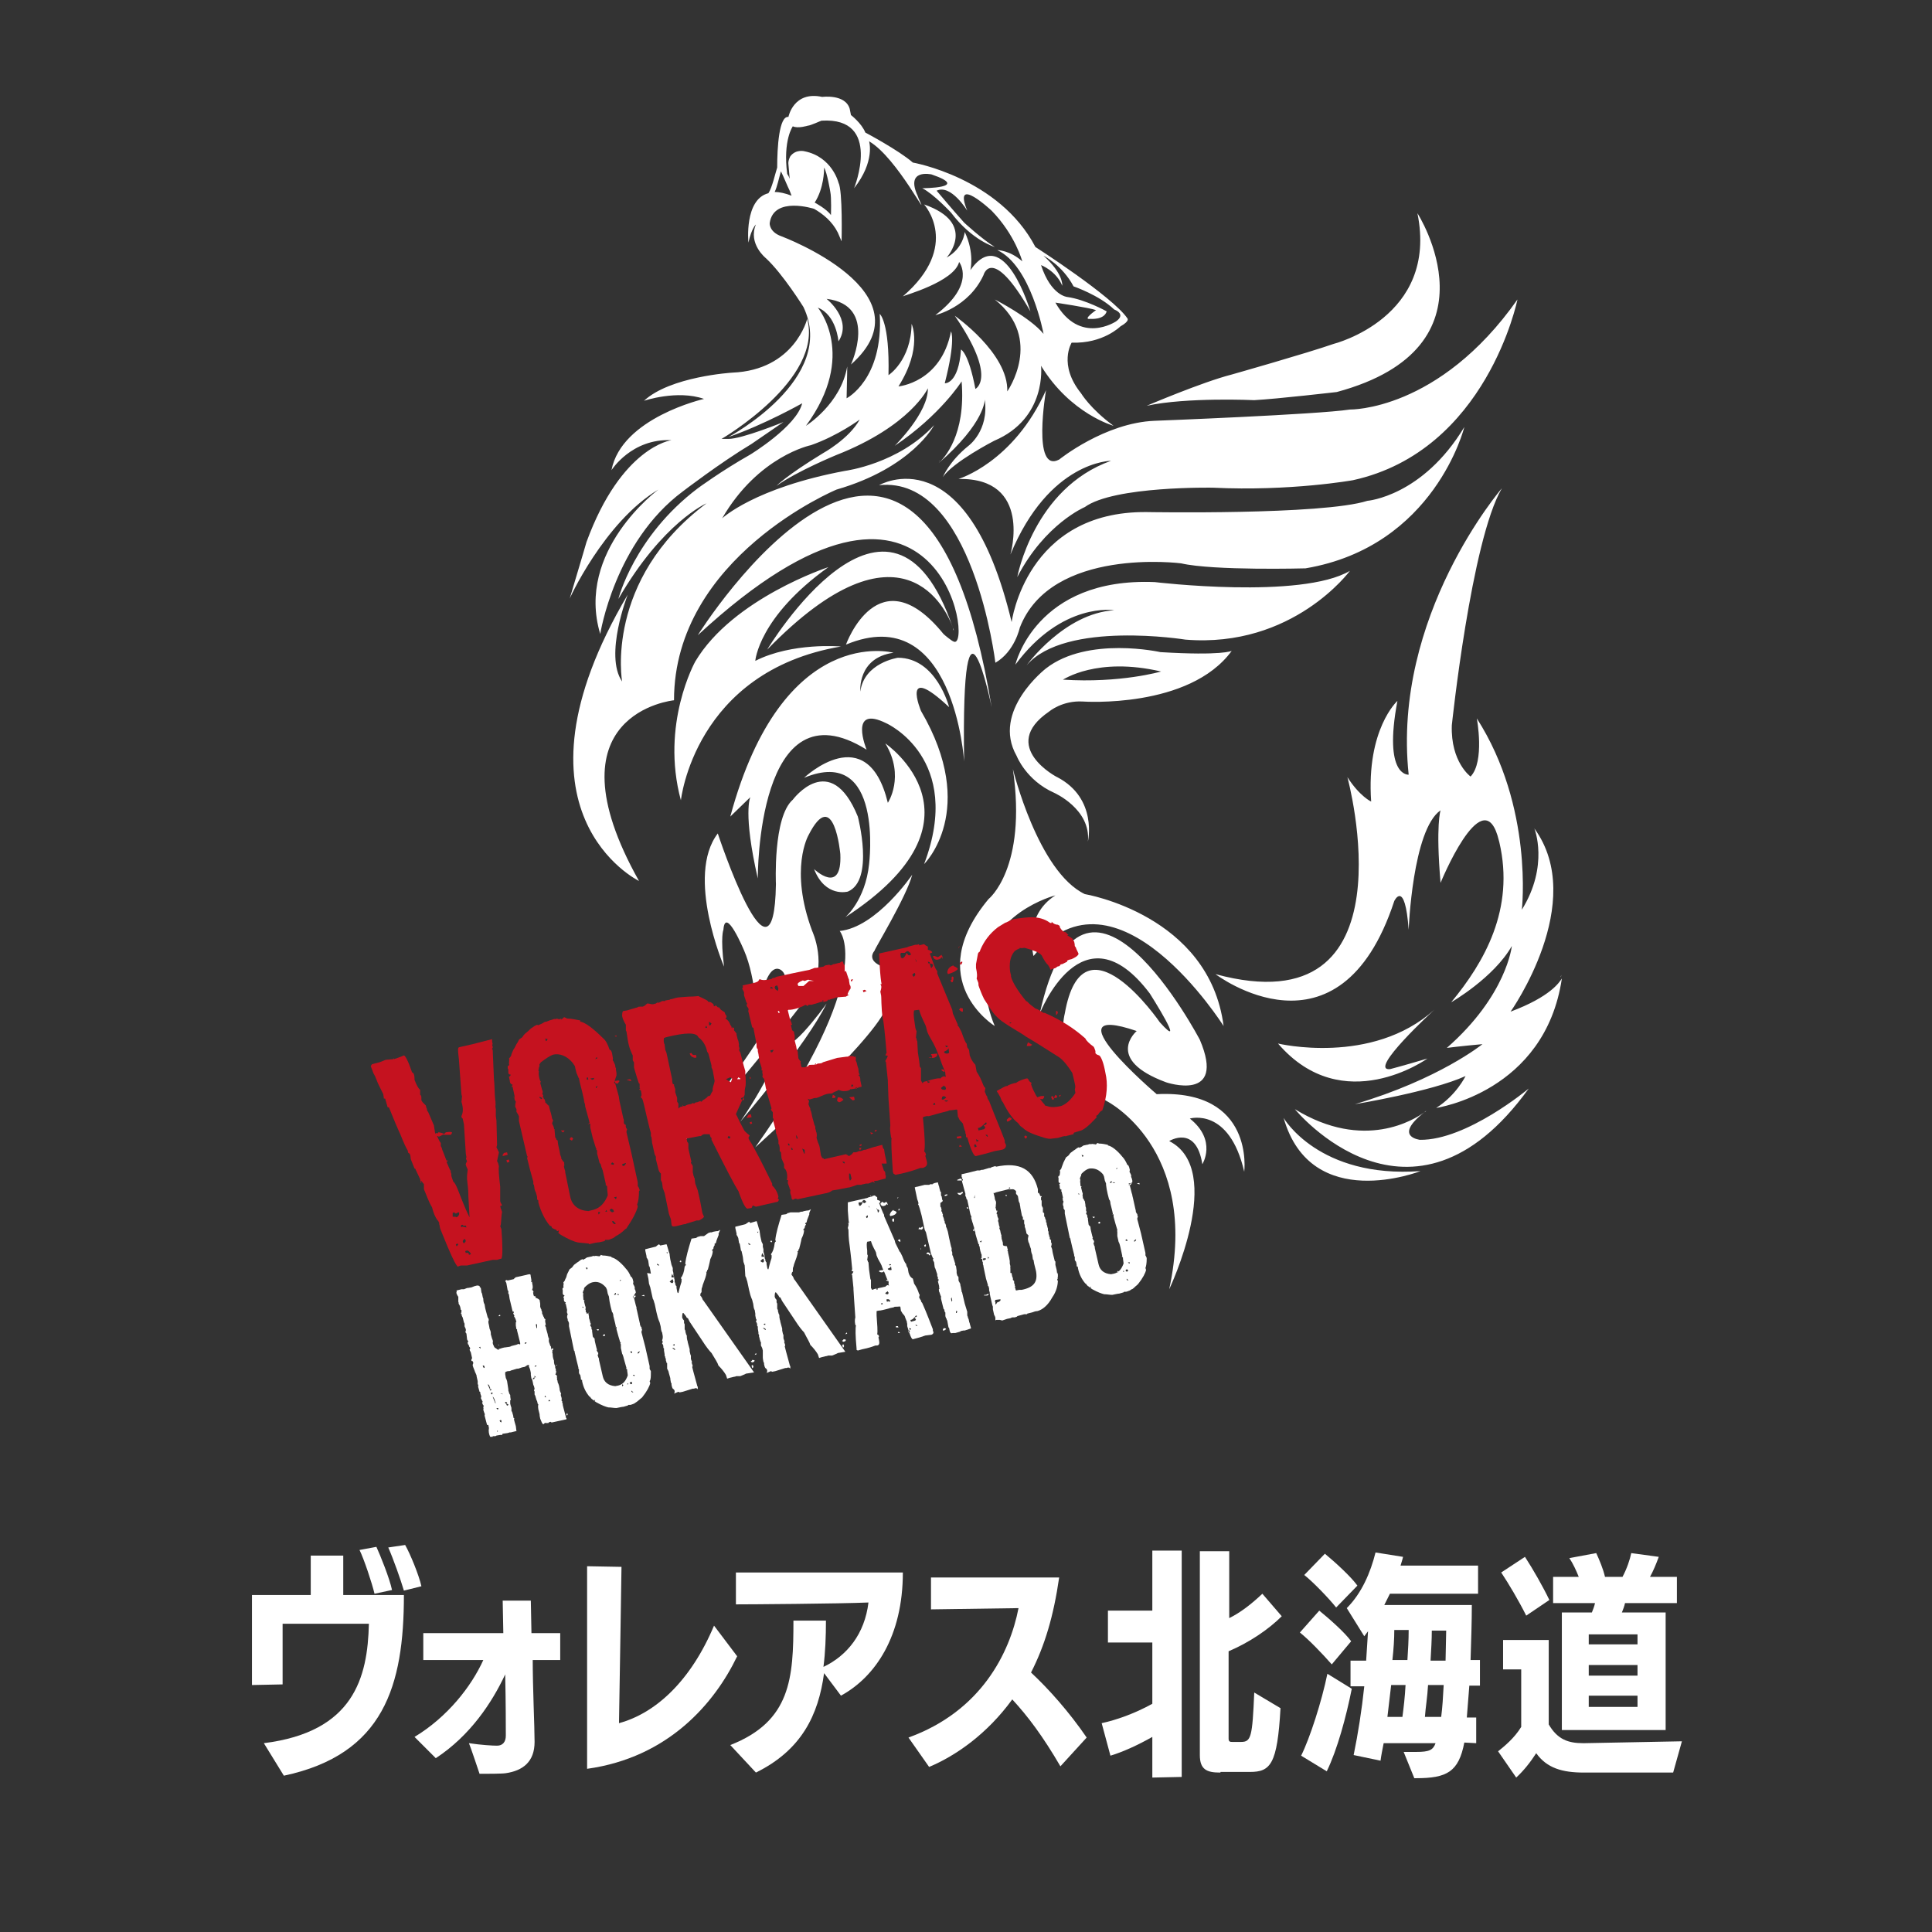<?xml version="1.0" encoding="utf-8"?>
<!-- Generator: Adobe Illustrator 27.6.1, SVG Export Plug-In . SVG Version: 6.00 Build 0)  -->
<svg version="1.1" id="_レイヤー_2" xmlns="http://www.w3.org/2000/svg" xmlns:xlink="http://www.w3.org/1999/xlink" x="0px"
	 y="0px" viewBox="0 0 309 309" style="enable-background:new 0 0 309 309;" xml:space="preserve">
<rect x="0" y="0" width="309" height="309" fill="#333333" stroke="none"/>
<style type="text/css">
	.st0{clip-path:url(#SVGID_00000101103154846404485560000018429864596413057453_);}
	.st1{enable-background:new    ;}
	.st2{fill:#FFFFFF;}
	.st3{fill:#C5121F;}
</style>
<g>
	<g>
		<g>
			<defs>
				<rect id="SVGID_1_" x="6.7" y="-38" width="295.7" height="320.3"/>
			</defs>
			<clipPath id="SVGID_00000091714461240744267110000013272222459710389893_">
				<use xlink:href="#SVGID_1_"  style="overflow:visible;"/>
			</clipPath>
			<g style="clip-path:url(#SVGID_00000091714461240744267110000013272222459710389893_);">
				<g class="st1">
					<g>
						<g>
							<path class="st2" d="M153.4,41.9c0,0,2.8,3.5-3.8,8.5c0,0,5.3-1.2,7.7-6.4c0,0,1.3-5,7.5,5.8c0,0-4.2-14.3-9.6-6.6
								c0,0,0.7-2.7-0.9-6.1c0,0-0.2,2.6-2.9,4.1c0,0,5-5.5-3.6-8.5c0,0,6,6.6-3.4,14.7C144.4,47.3,152.6,45.1,153.4,41.9
								 M150.3,73.7c-0.1,0-0.1,0.1-0.2,0.1C150.1,73.8,150.2,73.8,150.3,73.7 M105.3,78.3c0,0-13.3,9.8-9.3,23.1
								c0,0,2.3-14.7,13.2-22.8c0,0,6-4.6,11-7.6l5.1-3.5c0,0-6.6,2.7-8.8,2.7h-1.1c0,0,16.3-9.5,13.7-19.2c0,0-2,8.2-12,8.6
								c0,0-9.9,0.6-14.1,4.5c0,0,5.3-1.8,9.6-0.3c0,0-13.2,3-14.8,11.4c0,0,3.2-5.1,9.6-4.8c0,0-8,1-13.6,16.3c0,0-0.6,2.1-2.7,9.1
								C90.9,96.1,96.6,83.5,105.3,78.3 M152.4,100.4c-10-29.3-29.7,3.5-29.7,3.5C144.3,81.7,151.5,97.7,152.4,100.4 M167.8,113.8
								c0,0,2.1-1.8,5.4-1.6c0,0,17,1.2,23.8-8.1c0,0-1.5,0.8-11.4,0.2c0,0-11.6-2.6-18.3,2.6c0,0-8.8,6.8-4.7,14c0,0,1.5,3.9,6,5.9
								c0,0,5.9,2.6,5.4,7.8c0,0,1.6-6.9-4.9-10.3C169.2,124.4,159.6,119.4,167.8,113.8 M185.7,107.4c0,0-6.5,1.9-15.7,1.3
								C170.1,108.7,175.4,105,185.7,107.4 M234.2,68.3c-6.7,11.1-15.5,11.8-15.5,11.8c-7.2,2.3-35.3,1.8-35.3,1.8
								c-19.3-0.2-21.6,17.6-21.6,17.6c-7.2-30.1-21.2-21.9-21.2-21.9c15-1.6,18.6,28.4,18.6,28.4c3.1-1.8,3.9-5.6,3.9-5.6
								c5-13,25.8-10.3,25.8-10.3c5.2,1.2,19.9,0.8,19.9,0.8C229.5,87.4,234.2,68.3,234.2,68.3 M215.9,65.5
								c-5.2,0.8-31.2,1.8-31.2,1.8c-8,0.3-15.3,6.2-15.3,6.2c-4.4,2.3-2.1-11.1-2.1-11.1c-5.2,11.6-14,14.2-14,14.2
								c11.9-0.2,8.3,12.1,8.3,12.1c6.2-15,16.1-15,16.1-15c-12.4,4.4-15,18.6-15,18.6c4.4-8.5,10.8-11.2,10.8-11.2
								C178.2,77.7,194,78,194,78c12.4,0.6,22.4-1.2,22.4-1.2c21.4-4.7,26.3-28.9,26.3-28.9C230.1,65.8,215.9,65.5,215.9,65.5
								 M158.6,113.1c-11.3-68.7-47-11.5-47-11.5c38.9-36,44.2,2.8,40.9,1c-0.3-0.1-1.4-1-1.6-1.2c-10.4-12.8-15.6,1.7-15.6,1.7
								c17.3-7.2,18.9,18.7,18.9,18.7C153.7,89,158.6,113.1,158.6,113.1 M200.6,64c3.7-0.2,13.2-1.3,13.2-1.3
								c26.7-7.2,12.9-28.6,12.9-28.6c3.4,16.7-13.4,20.9-13.4,20.9c-4.3,1.5-16.3,4.9-16.3,4.9c-4.7,1.2-13.6,5-13.6,5
								C189.8,63.5,200.6,64,200.6,64 M152.4,100.4c0,0.1,0.1,0.3,0.1,0.4C152.6,100.8,152.5,100.6,152.4,100.4 M215.9,91.3
								c-7.8,4.6-31.2,1.8-31.2,1.8c-19.1-0.8-22.3,13.2-22.3,13.2c7.5-10.1,15.8-8.7,15.8-8.7c-8,0.5-14,8.8-14,8.8
								c6.2-7.2,25.4-4.1,25.4-4.1C206.8,103.7,215.9,91.3,215.9,91.3 M227.8,177.9c0.2-0.1,0.3-0.2,0.3-0.2
								C228,177.7,227.9,177.8,227.8,177.9 M185,175c0,0-17.6-15-3.2-10.1c0,0-5.3,4.5,4.7,8.2c0,0,9.7,3.3,5.4-6.8
								c0,0-18.7-35.7-25.6-4.2c0,0,6.8-17.5,17.6-3.2c0,0,6.1,9.6,1.6,4.6c0,0-12.3-17.9-15.2-1.4c0,0-2.4,8.8,6.7,14
								c0,0,14.9,7.5,10,30.1c0,0,9.1-19.1,0-23.7c0,0,4.3-2.7,5.3,3.7c0,0,2.4-3.8-2-7.3c0,0,6.3-1.9,8.7,8.5
								C199,187.4,200.7,174.2,185,175 M229.4,161.5c-10,9-25,5.4-25,5.4c10.4,12.1,23.9,2.4,23.9,2.4c-4.4,1.3-6,1.7-6,1.7
								C218.7,171.3,229.4,161.5,229.4,161.5 M205.3,178.8c4.4,15.4,21.9,8.5,21.9,8.5C210.9,188.5,205.3,178.8,205.3,178.8
								 M249.7,155.9c0,0.1,0,0.3-0.1,0.4C249.7,156,249.7,155.9,249.7,155.9 M107.8,112c0-22.9,26-33.7,26-33.7
								c12.1-3.5,15.6-10.3,15.6-10.3c-5.7,6.2-14.2,7.3-14.2,7.3c-14.5,2.7-19.7,7.6-19.7,7.6c5.8-10,14.2-11.7,14.2-11.7
								c4.3-1.5,7.8-4.1,7.8-4.1c-1.7,3.1-5.9,5.4-5.9,5.4c-5.9,3.6-7.4,5.2-7.4,5.2c3.2-2.3,9.5-4.9,9.5-4.9
								c12-4.7,14.7-10.7,14.7-10.7c0.1,3.9-5.3,9.2-5.3,9.2c7.3-4.9,10.7-10.3,10.7-10.3c0.7,8.6-2.8,12.3-3.7,13.1
								c7.5-6.5,7.4-10.2,7.4-10.2c0.7,5-2.6,7.4-2.6,7.4c-3.1,2.5-4.1,5-4.1,5c1.6-2.4,8.2-5.8,8.2-5.8c8.5-3.6,7.5-12,7.5-12
								c4.7,7.7,11.6,9.6,11.6,9.6c-3.7-2.7-5.2-5.2-5.2-5.2c-3.7-4.6-1.5-8.1-1.5-8.1c5,0.2,7.8-2.6,7.8-2.6
								c1.6-0.9,1.1-1.3,1.1-1.3c-2.4-3.5-14.7-11.4-14.7-11.4C159.8,28.4,146,26,146,26c-2.3-2-7.6-4.8-7.6-4.8
								c-0.6-1.5-2.3-2.8-2.3-2.8l-0.2-1c-0.7-2.4-4.4-1.9-4.4-1.9c-4.6-1-5.4,3.2-5.4,3.2c-1.5-0.2-1.8,4.9-1.8,8.1
								c-0.3,0.9-0.8,3.2-1.4,4.1c-3.9,1-3.2,7.9-3.2,7.9c0.5-2.3,1.2-2.9,1.2-2.9c-1.3,3.1,1.6,5.4,1.6,5.4c2.7,2.5,6,7.8,6,7.8
								c5.5,11.5-12,20.8-12,20.8c5.8-2,11.8-5.4,11.8-5.4c-0.9,3.7-8.3,8.2-8.3,8.2c-4.6,2.6-8.4,5.4-8.4,5.4
								c-10.2,7.7-12.7,17.7-12.7,17.7C106,83.5,113,80.5,113,80.5C96.6,92.8,99.5,109,99.5,109c-2.9-4.2,0.9-13.9,0.9-13.9
								c-20.6,34.9,1.8,45.8,1.8,45.8C87.1,114,107.8,112,107.8,112 M166.9,40.9c0,0,3,1.5,4.8,4.9c0,0,4.1,1.4,6.5,3.7
								c0,0,2,0.7,0.3,1.9c0,0-5.8,3.9-9.7-3c0,0,5.4,0.8,6.5,1.2c0,0-2.3,1.6-0.9,1.4c0,0,2.2,0.2,2.6-1.2c0,0-3.4-1.9-6.3-2.3
								c0,0-2.6-0.2-4.2-5.1c0,0,2.4,0.9,3.4,3.3C169.9,45.5,170,43.7,166.9,40.9 M124.9,27.4c0.5,1,1,2.3,1.4,3.1l0.3,0.8
								c-1-0.4-2-0.6-2.7-0.6C124.3,29.9,124.6,28.4,124.9,27.4 M130.8,49.2c3,1.2,3.3,5.4,3.3,5.4c2.3-3.5-1.9-6.8-1.9-6.8
								c8.3,1,3.9,10.5,3.9,10.5c13-11.5-11.1-20.5-11.1-20.5c-2-0.7-1.9-2.1-1.9-2.1c0.6-4.4,7.1-2.3,7.1-2.3l0,0
								c1.4,0.8,2.9,2,3.8,3.8l0.6,1.4c0,0,0.2-8.1-0.5-9.4c0,0-1-4.1-5.4-5c0,0-1.4-0.4-2.3,0.8c0,0-0.4,0.7-0.3,1.3l0.2,2.3
								c-0.1-0.3-0.2-0.5-0.4-0.8c-0.7-5.4,0.9-7.6,0.9-7.6c0.8,0.4,2.4-0.1,2.4-0.1c0.4,0,2.1-0.8,2.2-0.8
								c9.8-0.6,5.2,10.8,5.2,10.8c3.4-4.3,2.4-7.5,2.4-7.5c4.5,2.6,10,13.6,7.9,9.1c0-0.1-0.1-0.2-0.1-0.3
								c-2.1-4.5,2.2-3.5,2.2-3.5c6.4,2.2-1.5,2.2-1.5,2.2c1.8,0.9,4.6,3.9,4.6,3.9c3.4,4.5,7,5.5,7,5.5c-2.1-1.3-4.9-3.9-4.9-3.9
								c-1.8-2-4.4-5.1-4.4-5.1c2.3-1.1,4.9,3.2,4.9,3.2c-2.4-5.9,3.9,0,3.9,0c3.8,3.9,4.9,8.1,4.9,8.1c-2-1.8-4-1.8-4-1.8
								c5.4,2.5,7.4,13.4,7.4,13.4c-2.1-2.6-7.8-5.5-7.8-5.5c7.9,6.3,2,14.7,2,14.7c0.2-6.1-8.4-12.1-8.4-12.1
								c6.9,10,3.3,11.7,3.3,11.7c-1.1-5.8-2.3-6.3-2.3-6.3c-0.4,5.6-2.6,5.4-2.6,5.4c1.8-7,1-8.3,1-8.3c-1.6,8.2-8.4,8.8-8.4,8.8
								c3.9-6.2,2.1-10,2.1-10c-0.1,5.9-3.7,8.2-3.7,8.2c0.2-8.5-1.4-9.8-1.4-9.8c0.6,10.5-5.3,13.5-5.3,13.5
								c0.1-3.6,0.1-5.1,0.1-5.1c-1,6-6.6,9.5-6.6,9.5C137.2,56.8,130.8,49.2,130.8,49.2 M130.3,32.4c1.5-2.3,1.5-5.3,1.5-5.3v-0.3
								c0.5,0.8,1,3.9,1,3.9c0.2,0.9,0.1,3.7,0.1,3.7C132.2,33.4,130.3,32.4,130.3,32.4 M241.6,161.8c0,0,12.4-17.5,3.8-29.3
								c0,0,2.4,5.9-2,13c0,0,1.9-16.4-7.2-30.6c0,0,1.3,6.9-1,9.3c0,0-3.2-2.3-3-8.2c0,0,3.1-29.5,8-37.9c0,0-17.6,20.4-14.9,45.8
								c0,0-4.1,0.4-1.8-11.8c0,0-5,4.5-4.2,16.1c0,0-1.8-0.8-3.8-3.9c0,0,11,40.2-21.1,31.5c0,0,19.8,15.1,28.6-11.7
								c0,0,1.7-3.6,2.3,4.6c0,0,0.6-16,5.1-19.1c0,0-0.8,2.3,0,11.6c0,0,6.5-15.9,9.1-7.6c0.1,0.4,0.2,0.7,0.3,1.1
								c2.5,10.7-2.4,19.2-7.7,25.6c0,0,6.8-3.9,9.7-9c0,0-0.8,7.9-10.4,16.3c0,0,2.3-0.3,5.7-0.6c0,0-6.9,5.6-20.4,9.6
								c0,0,12.2-2,17.7-4.5c0,0-1.5,3.1-4.7,5.1c0,0,17.4-2.5,20.1-20.7C249.4,157.1,248,159.4,241.6,161.8 M227.8,177.9
								c-1.5,1.1-9.6,6.3-20.7-0.5c0,0,18.6,22.8,37.4-3.3c0,0-9.9,8.3-17.4,8.2C227.2,182.3,222.7,181.9,227.8,177.9 M129.9,148.9
								c-3.7-9.9-0.6-15.3-0.6-15.3c4.1-8.1,5.1,3,5.1,3c0.3,6.7-4.2,2.4-4.2,2.4c1.8,4.6,5.4,3.6,5.4,3.6c4.3-1.8,1.6-12,1.6-12
								c-4.4-10.8-10.4-2.7-10.4-2.7c-3.2,2.8-2.7,13.5-2.7,13.5c-0.3,19.2-9.3-8.1-9.3-8.1c-5.2,6.8,1,21.3,1,21.3
								c-0.6-4.8-0.1-5.9-0.1-5.9c0.3-3.9,3.3,3.3,3.3,3.3c2,4.6,2.1,11.6,2.1,11.6c1.3-11.3,4-8.3,4-8.3
								c3.9,3.6-16.2,27.6-16.2,27.6c6.1-4.9,20.5-23.8,20.5-23.8C132.5,154.4,129.9,148.9,129.9,148.9 M128.6,124.4
								c12.8-5.3,10.4,13.8,10.4,13.8c-0.6,5.8-3.8,8.5-3.8,8.5c24.1-15.7,6.4-27.8,6.4-27.8c3.2,5.3,0.4,9.5,0.4,9.5
								C138.7,114.8,128.6,124.4,128.6,124.4 M134.5,103.4c0,0-7.8-0.7-13.7,2.3c0,0,0.5-7,11.7-15c0,0-15.3,5-21.3,15.1
								c0,0-5.6,10-2.3,22.2C108.9,128.1,111,107.4,134.5,103.4 M145.9,139.9c0,0-5.7,8.4-11.6,9c0,0,6.1,6.9-13.5,34.6
								c0,0,18.1-16.2,20.8-22c0,0,3.8-4.5-0.1-6.8c0,0-3.1-0.8-1.6-2.7C139.8,151.9,145,143.4,145.9,139.9 M126.1,165
								c0,0-2.9,7.5-7.7,14.4c0,0,10.6-12.3,13.8-18.9C132.2,160.6,124.5,171,126.1,165 M151.8,113.1c0,0-2-7.9-8.2-7.9
								c0,0-5.4,0.8-6,5.4c0,0-0.5-5.4,5.3-6.2c0,0-17.7-4.9-26.1,26.2l3.2-3.1c0,0-1.2,2.5,1.2,13c0,0-0.2-31.6,17.4-20.6
								c0,0-3-7.3,3.2-4.2c0,0,12.4,5.6,6,22.5c0,0,8.8-8.6-0.5-24.5C147.3,113.7,144,105.8,151.8,113.1 M195.7,164.1
								c-2.3-17.8-22.2-21.1-22.2-21.1c-7.5-3.6-11.5-20-11.5-20c2.3,15.9-3.9,20.8-3.9,20.8c-10.8,13,1,20.3,1,20.3
								c-1.8-4.2-1.5-7.9-1.5-7.9c-0.1-10.1,11.2-13,11.2-13c-5.3,3.4-3.5,9.7-3.5,9.7C178.5,136.8,195.7,164.1,195.7,164.1"/>
							<path class="st3" d="M98.2,173.2l0.2,0.1l0.5,1.8l0.1,0.4c0,0.1,0,0.1,0,0.2v-0.1l0.1,0.6l0.6,2.7c0.2,0.3-0.1,0.8,0.3,1
								c0-0.1-0.1-0.3-0.1-0.3l0.2,0.4c0,0.1-0.1,0.3,0.2,0.6c-0.1,0.2,0,0.2-0.1,0.3v0.2l0.8,3.4l1,4.6c0,0.1,0,0.3,0,0.6
								c0.1,0.1,0.2,0.3,0.3,0.6v0.1l-0.1,0.1c0,0.8-0.1,1.8-0.3,2.1l0.1,0.4c-0.2,0.8-0.8,2-1.9,3.6v-0.1c-0.7,0.7-1.2,1-1.6,1.2
								l-0.4,0.3c-0.5,0.2-0.7,0.3-0.8,0.3h-0.5l-0.1,0.2l-0.9,0.2c-0.3,0-0.8,0.1-1.6,0.3v-0.1c-0.7-0.1-1.2-0.1-1.9-0.2h0.1
								c-0.6-0.1-1.5-0.5-2.7-1.2l-0.4-0.3l0.1-0.4c0,0-0.1,0-0.2,0.1c-0.3,0,0-0.2-0.5-0.3l-0.4-0.2c-0.1-0.3-0.2-0.4-0.3-0.3
								c-0.8-0.9-1.5-2.3-1.9-3.8V192l-0.1-0.1c-0.1,0-0.1-0.1-0.1-0.2v-0.3l-0.2-0.7l-0.1-0.2l-0.1-0.3l-0.1-0.7l-0.1-0.1V189
								l-0.5-1.8l-0.5-2l0.1-0.2l-0.1-0.1l-1.3-5.6v-0.8c-0.1-0.1-0.1-0.2-0.2-0.4c-0.1,0-0.1-0.1-0.1-0.2h-0.1v-0.5l-0.2-0.4
								c0-0.1,0-0.4,0.1-0.8c0-0.1-0.3-0.2-0.2-0.8l-0.2,0.1c0-0.1,0.1-0.1,0.2-0.1v-0.1l-0.3-1.4c0.1-0.2-0.2,0-0.2-0.1l0.2-0.3
								c-0.6-0.2-0.4-0.7-0.5-0.8l-0.1-0.5c0.1,0,0.2-0.1,0.3-0.3l-0.3-0.1l-0.1-0.2V171c-0.1,0-0.1-0.2-0.1-0.5
								c0.2,0,0.3-0.2,0.2-0.4c0-0.2,0.1-0.7,0-0.8c0.3-0.3,0.4-0.5,0.4-0.7c0.2-0.4,0.3-0.8,0.5-1l0.3-0.6l0.2-0.3l0.2-0.4
								c0-0.1,0.5-0.3,0.6-0.5s0.3-0.4,0.4-0.5c0.4-0.3,0.7-0.6,0.9-0.8l0.6-0.4c0.5-0.3,0.5-0.2,0.5-0.1l0.7-0.3l0.5-0.3
								c0,0.1,0.2,0,0.7-0.2c0.5-0.1,0.7-0.3,0.9-0.2c0.3-0.2,0.6,0.1,0.7,0l0.3-0.1l-0.1,0.2l0.3-0.2c0.1-0.1,0.1-0.2,0.3-0.2
								l0.4,0.2c0.8,0,1.4,0.2,2.1,0.3v0.2c0.8,0.1,2.2,1.2,3.6,2.6c0.5,0.4,0.8,1,1.1,1.9c0.2,0,0.3,0.2,0.4,0.6l0.1,0.6
								c0.1,0.3-0.1,0.5,0.1,0.6c0.1,0.3,0.4,0.7,0.3,1c0.2,0.1,0.1,0.3,0.1,0.3l0.1,0.6v0.4l0,0L98.2,173.2z M86.3,175.4v0.2
								l0.3,0.2l0.1-0.1v-0.1L86.3,175.4L86.3,175.4z M87.8,176.9L87.8,176.9L87.8,176.9L87.8,176.9l0.2,0.8l0.1,0.3l0.1,0.4
								l0.1,0.5c0.1,0.1,0.1,0.3,0.2,0.4h-0.1l-0.1,0.4l0.2,0.4l0.1,0.3c0,0.1,0,0.2,0.1,0.2c0,0.1,0,0.2,0,0.2l0.1,1.1
								c0.1,0.1,0.2,0.3,0.2,0.4c0.1,0,0.1,0.1,0.2,0.1c0,0.4,0.1,0.9,0.3,1.7l0.1,0.6l0.2,0.5h-0.1l0.4,0.6c0.3,0.1,0,0.4,0.2,0.5
								c-0.1,0.1-0.1,0.2-0.1,0.3l0.1,0.4l0.1,0.3v0.2l0.8,3.9c0.3,1.4,1.3,2.2,2.9,2.3l0.8-0.2c1.1-0.3,1.8-1.1,2.3-2.3l0,0
								c0-0.4-0.1-0.8-0.1-1.5c-0.2-0.1-0.3-0.2-0.2-0.3l-0.5-2.2c-0.1-0.2-0.1-0.4-0.2-0.5l-0.1-0.4c0-0.1-0.1-0.2-0.2-0.3
								l-0.4-1.5V184c-0.1-0.1-0.2-0.1-0.1-0.3c-0.1,0-0.1-0.1-0.1-0.1l-0.5-1.6l-0.4-1.7v-0.6l-0.4,0.1l0.3-0.2l-0.2-0.8l-0.5-1.8
								c0,0,0-0.5-0.2-0.8h0.1c-0.1-0.1-0.1-0.1-0.1-0.2v-0.1c-0.2-0.9-0.4-1.8-0.6-2.5l-0.2-0.9v-0.1c-0.1,0-0.1,0-0.1-0.1
								l-0.3-0.7l-0.2-0.8c0-0.2-0.1-0.4-0.2-0.5l-0.2-0.3c-0.9-1.1-2.1-1.6-3.2-1.3c-0.5,0.2-1.1,0.6-1.9,1.2l-0.2,0.3
								c-0.1,0.1,0,0.2,0,0.3l-0.1,0.2l-0.1,0.6c0-0.1,0-0.1,0.1,0.1c-0.1,0.3,0,0.8,0.1,1.2c0.1,0.3,0.1,0.3,0.2,0.4l-0.1,0.2
								l0.3,1.1c0.3,0.5-0.2,0.8,0.2,0.8c0,0.2-0.2,0.3,0,0.4l0.1,0.3h0.1c0,0.1,0.1,0.4,0.2,0.5c0,0-0.1-0.1-0.2-0.1L87.8,176.9
								L87.8,176.9z M87.8,176.9c0-0.1,0.1-0.1,0-0.2C87.8,176.9,87.8,176.9,87.8,176.9L87.8,176.9L87.8,176.9z M89.7,180.8h0.6
								l-0.2,0.3H90L89.7,180.8L89.7,180.8z M87.2,166.1l0.1,0.4h0.1l0.2-0.3L87.2,166.1L87.2,166.1z M91.1,182.2l0.3,0.2h0.1
								l0.1-0.2h0.1l-0.2-0.3h-0.2L91.1,182.2z M95.7,193.8L95.7,193.8v0.4h0.1l0.2-0.3L95.7,193.8L95.7,193.8z M96.8,193.8
								L96.8,193.8h0.3l-0.1-0.3L96.8,193.8z M97.5,193.5l0.1,0.2l0.3,0.2l0.3-0.1l-0.1-0.3l-0.3-0.2L97.5,193.5z M97.9,195.3
								l0.1,0.3l0.3,0.2l0.2-0.1l-0.4-0.4H97.9z M93.8,172.6L93.8,172.6l0.2,0.1l0.1-0.1l-0.1-0.3h-0.1L93.8,172.6z M98.2,191.5
								L98.2,191.5l0.3,0.3l0.1-0.2v-0.2L98.2,191.5z M94.4,172.5l0.3,0.2l0.3-0.1v-0.2L94.4,172.5z M97.7,186.2L97.7,186.2l0.4,0.1
								l0.1-0.1v-0.1l-0.3-0.2L97.7,186.2z M95.3,173.8v0.2h0.1l0.2-0.3L95.3,173.8z M95.2,169.4l0.3-0.1v-0.2h-0.1L95.2,169.4z
								 M99.5,186.2l0.1,0.3l0.3-0.1l0.2-0.3V186L99.5,186.2z M98.6,173.3h0.2l0.3-0.4l-0.2-0.1l-0.6,0.1l0.1,0.3L98.6,173.3z
								 M98.3,165.7l0.3-0.1v0.2h-0.1L98.3,165.7z M100.2,172.7l0.6-0.1l0.2,0.3h-0.1L100.2,172.7L100.2,172.7z"/>
							<path class="st3" d="M116.2,162.5L116.2,162.5c0,0.2,0,0.3-0.2,0.4c0.4,0.2,0.7,0.6,0.8,1l0,0l0,0l0.2,0.3v0.1
								c0,0,0,0.1,0.1,0.2v-0.2l0.3,0.1c0,0.2,0,0.3,0,0.4c0.2,0.2,0.3,0.4,0.4,0.5v0.2c0.1,0.3,0.1,0.6,0.3,1l0.1,0.6
								c0,0.1-0.1,0.1,0,0.3c0,0.1,0.1,0.3,0.1,0.4h-0.1c0,0.2,0.1,0.4,0.2,0.5c0.2,0.7,0.4,1.7,0.8,3v0.4c0.1,1.1,0.1,1.9,0,2.2
								s-0.1,0.8-0.1,1.2c-0.3,0.7-0.8,1.7-1.4,3.1c0.1,0.1,0.3,0.6,0.7,1.4c0.4,0.8,0.7,1.3,0.7,1.3c0.2,0.2,0.4,0.4,0.8,0.7
								l-0.2,0.4c0.1,0.3,0.3,0.6,0.5,0.9l0.5,0.9c1.1,2,2,3.9,2.8,5.5v0.3c0.4,0.4,0.8,0.9,1,1.8l-0.1,0.3c0.1,0.1,0.1,0.1,0.2,0.2
								l-0.2,0.3l-3.5,0.8l-0.5-0.2l-0.2,0.4l-0.6,0.1c-0.3,0.1-0.8-0.8-1.5-2.8c-0.6-0.9-2.1-3.8-4.3-8.2V182
								c-0.2-0.1-0.2-0.3-0.3-0.6h-0.2c-0.1,0-0.2,0-0.2,0c-0.1,0-0.3,0-0.5,0c-0.3,0.1-0.4,0.2-0.5,0.3h-0.2l-2.1,0.4l0.1,0.4
								c0,0.1,0,0.2,0.1,0.2l0.1,0.2v0.8l0.5,2.2c-0.1,0-0.1-0.1-0.1,0s0,0.1,0,0.1l0.2,0.3l0.1,0.2v1l0.1,0.4
								c0,0.2,0.1,0.3,0.1,0.3v0.1c0.1,0.1,0.1,0.1,0.1,0.2l0.1,0.8l0.4,1.1l0.4,1.8l0.3,1.6c0,0.2,0.2,0.6,0.3,0.8
								c-0.1,0.2-0.4,0.4-0.8,0.6h-0.4c-0.5,0.2-1,0.3-1.6,0.5c-0.1,0.1-0.3,0.1-0.4,0.1l-1.2,0.3c-0.5,0.1-0.8,0.1-0.8-0.3
								l-0.1-0.8l-0.3-0.8l-0.7-3.4L106,190l-0.1-0.8c0-0.1-0.2-0.4-0.2-0.5v-1c-0.1-0.1-0.2-0.2-0.3-0.4c-0.1-0.2-0.2-0.8-0.5-1.9
								V185l-0.2-0.4l-0.4-1.8l-0.1-0.9l-0.1-0.2v-0.5l-0.2-0.7c-0.3-1.2-0.6-2.5-0.9-3.8c-0.1-0.4-0.2-0.8-0.3-1
								c-0.2-0.1-0.2-0.2-0.2-0.3l0.1-0.2v-0.1V175l-0.1-0.6c-0.1,0-0.1-0.1-0.2-0.1s-0.1-0.1,0.1-0.2c-0.1,0-0.1-0.1-0.1-0.2
								c0-0.1,0-0.2,0-0.4v-0.2h-0.1c-0.2-0.5-0.4-1.2-0.7-2.2l-0.1-0.4v-0.8c-0.1-0.1-0.1-0.2-0.2-0.3v-0.8
								c-0.2-0.4-0.6-1.2-0.8-2.5l-0.2-1.3l-0.1-0.2v-0.9c-0.3-0.5-0.5-0.9-0.6-1.4c0-0.6,0.1-0.8,0.2-0.8l0.6-0.1l1-0.3l0.7-0.2
								c0.1-0.1,0.2-0.1,0.4-0.1c0.1,0,0.3,0,0.4,0c0.3-0.1,0.5-0.3,0.7-0.5c0.1,0,0.3,0,0.7,0.1c0.1,0,0.1,0,0.1,0.1h-0.1l0,0
								c0.1-0.1,0.2-0.1,0.3-0.1l0.4-0.1l0.5-0.4l-0.3,0.3c0.2,0,0.5-0.1,0.8-0.3h0.5V160h0.1l0.6-0.1c0.1-0.1,0.2-0.1,0.3-0.1l0,0
								l0.7-0.2c0.3-0.1,0.9-0.1,2-0.2c1,0,1.6-0.1,1.6-0.1c0.2,0.1,0.3,0.2,0.4,0.2l0.6,0.3c0.4,0.2,0.6,0.3,0.5,0.4l0.5,0.1
								c0.1,0.1,0.3,0.2,0.4,0.3l0.1,0.4c0-0.1,0.2-0.1,0.3-0.2l0.4,0.4V161l0.4,0.5l0.6,0.4l0.1,0.3L116.2,162.5z M113.1,168.2
								c-0.2-1-0.7-1.8-1.4-2.3c-0.3-0.8-2-0.8-5.2,0c0,0-0.2,0.1-0.3,0.1c-0.1,0.5,0,0.8,0,0.8c0,0.1,0.1,0.2,0.1,0.3l0.1,0.8
								l0.2,0.5l0.9,4.2c0,0.2,0,0.5,0.1,0.7v0.1c0.1,0,0.1,0,0.1,0h0.1v0.2l0.2,0.6v0.5l0.3,0.9v0.6l0.2,0.3v0.6v0.2
								c0.1-0.1,0.2-0.2,0.4-0.3h0.4l-0.2-0.1c0-0.1,0.1-0.1,0.1-0.1l0.1,0.1h0.1l0,0h0.2c0.1-0.2,0.7-0.3,0.8-0.3l0.3-0.1l0.1-0.1
								l0.2,0.1l0.3-0.2h0.2l0.5-0.2c0.1,0.1,0.1,0.1,0.2,0.1l0.2-0.2c0-0.1,0.2-0.1,0.3-0.2l0.4-0.3c0.1-0.2,0.2-0.2,0.3-0.2
								l0.2-0.1c0.1-0.2,0.2-0.5,0.4-0.7c-0.1-0.5,0.2-1,0.3-1.6l-0.3-1.7l-0.2-0.5v-0.3l0,0l-0.5-1.9L113.1,168.2z M110.3,168.5
								l0.3-0.1c0.1,0.3,0.3,0.4,0.7,0.3l0.1,0.4l-0.2,0.1C110.6,169.1,110.4,168.8,110.3,168.5 M116.5,181.7l-0.1,0.2v0.1l0.2,0.1
								h0.1l0.1-0.2v-0.1L116.5,181.7L116.5,181.7z M112.8,164.4L112.8,164.4h0.3l-0.1-0.3h-0.1L112.8,164.4z M113.4,163.4v0.5
								l0.1,0.1h0.1l0.2-0.3L113.4,163.4z M116.1,172.6L116.1,172.6l0.8,0.5l0.2-0.6l-0.3-0.2L116.1,172.6z M117.9,172.6
								L117.9,172.6h0.5v-0.1l-0.3-0.2L117.9,172.6z M118.5,175.7l0.2,0.3l0.3-0.1v-0.2l-0.3-0.2L118.5,175.7L118.5,175.7z
								 M119.4,178.8L119.4,178.8l0.8-0.1l-0.1-0.5l-0.4,0.1L119.4,178.8z M119.9,179.5l0.1,0.3l0.3-0.1l-0.1-0.3L119.9,179.5z"/>
							<path class="st3" d="M120,172.2l0.1,0.3h-0.2v-0.1L120,172.2z M131.5,160l0.1,0.2h-0.1c-0.1,0-0.3,0.1-0.4,0.1
								c0.1,0-0.6,0.2-1.3,0.4h-0.5l-0.1,0.2l-0.4-0.2c-0.3,0.3-2.1,0.9-2.7,0.8l-0.1,0.1l0.2,0.8c0.1,0.5,0.2,0.8,0.3,1l0.1,0.2
								c0,0.1,0,0.2,0.1,0.2c0,0.1-0.2,0.1-0.2,0.2l0.2,0.8c0.1,0,0.2,0.2,0.3,0.2v0.2l0.1,0.4v0.8l0.2,0.8v-0.1l0.1,0.6
								c0.1,0.3,0.1,0.4,0.2,0.5v0.2l0.1,0.9c0.2,0.3,0.3,0.4,0.4,0.5c-0.2,0.2,0.1,0.4,0,0.6c0.2,0.3,0,0.3,0.2,0.3h0.4l0.3-0.1
								c0.2,0,0.2-0.1,0.1-0.1c-0.2-0.1,0.2,0.1,0.2,0c0-0.2,0.3-0.2,0.6-0.2c0.1,0,0.3,0,0.4,0l0.1-0.2h0.1v0.1l-0.1,0.1
								c0.1,0,0.2-0.1,0.4-0.2c0.1,0,0.7,0,0.8-0.2c0.4-0.1,1.9-0.6,2.3-0.7l1.5-0.2h0.1c0.1,0,0.2,0,0.2-0.1c0,0,0.1,0,0.2,0
								c0.4,0,0.6,0,0.7,0.1c0,0.1,0.1,0.1,0.2-0.1l0,0l0.1,0.4c-0.1,0.2,0,0.4,0.1,0.6l0.2,0.8c0.2,0.3,0,0.7,0.3,1.2h-0.2v0.1h0.1
								c0.2,0.3,0.2,0.5,0.2,0.8l0.2,0.9v0.1l-1,0.3l-0.6,0.1H136c-0.1,0.2-0.5,0.3-0.8,0.3s-0.4,0.1-1.1-0.2
								c-0.1,0.2-0.7,0.3-0.9,0.5l-0.2,0.1h-0.2c-0.7,0-1.4,0.4-1.9,0.6l-0.3,0.1c-0.1,0-0.4,0-0.6,0.1c-0.2,0-0.5,0.3-0.8,0
								l0.1,0.3l0,0c0.1,0,0.1,0,0.1,0.1l-0.1,0.5c0.1,0.3,0.2,0.5,0.3,0.7c0,0.2,0,0.3,0.1,0.4l0.1,0.4l0.1,0.5l0.3,1.1
								c0,0.1,0.1,0.3,0.2,0.5v0.3c0,0.1,0.1,0.2,0.1,0.4c0,0.1,0.1,0.2,0.1,0.3c0.1,0.5,0,0.6,0,0.8c0.1,0.3,0.2,0.7,0.3,0.9
								s0.2,0.5,0.2,0.6l0.2,1.3l0.2,0.4c0.2,0.1,0.2,0,0.3,0.2l3.5-0.8l0.5,0.3c0.3-0.2,0.5-0.3,0.6-0.5l0.1-0.1h0.4l0.5-0.2h0.3
								l0.5-0.2h0.2l1.2-0.4l1.5-0.4c0.1,0.4,0.1,0.6,0.3,0.7l0.1,0.7l0.3,1.4v0.2h-0.1H141l0.4,1.2h0.1l0.1,0.3c0,0,0,0.2,0,0.3
								l0.1,0.2c-0.1,0.2,0,0.4-0.1,0.4l-0.8,0.2c-0.8,0.3-1,0.1-1,0.2l0.1,0.3l-0.3-0.2l-0.7,0.3h-0.4c-0.1,0-0.3,0.1-0.4,0.1
								c-0.1,0-0.2,0-0.3,0.1h-0.7c-0.5,0.2-0.9,0.3-1.2,0.4c-0.2,0-1.9,0.4-2.8,0.5c-0.2,0.2-0.6,0.4-1.3,0.5l-4.2,0.9l-0.4-0.1
								l-0.2,0.1l-0.2,0.1l-0.2-0.2c0-0.1,0-0.1,0-0.2c-0.1,0-0.1-0.1,0-0.1c-0.4-0.9-0.1-0.9-0.2-1.1c-0.2-0.3-0.1-0.4-0.2-0.5
								l-0.1-0.3c-0.3-0.5,0.2-0.8-0.3-0.8c0.1-0.1,0-0.2,0.1-0.2c0-0.1,0-0.2,0-0.4c0-0.4-0.1-0.8-0.3-1.1l-0.2-0.2v-0.6l-0.4-0.9
								l-0.1-1l-0.2-0.2v-0.5l-0.1-0.6h-0.1v-0.6c-0.1-0.3-0.2-0.7-0.3-1c-0.1-0.1-0.1-0.2-0.1-0.5l-0.4-1.5c-0.1-0.1,0.1-0.3,0-0.5
								c-0.1,0-0.1-0.1-0.1-0.2v-0.8c-0.1-0.1-0.2-0.3-0.3-0.4v-0.1c0.1-0.1,0.1-0.1,0.1-0.1l-0.7-2.4c-0.2-0.2,0-0.5-0.2-0.8
								l-0.3-1.6c0-0.1,0,0-0.1,0l-0.1-0.2c0-0.1-0.2-0.2,0-0.3l-0.1-0.6l0.1-0.1c0,0-0.1-0.1-0.2-0.1c0-0.2,0-0.1,0-0.3v0.1
								c0.1-0.3-0.3-0.8-0.4-1.7c0-0.2-0.1-0.5-0.1-0.8c-0.1,0-0.1-0.1,0-0.2c-0.1,0-0.1-0.1-0.1-0.2v-0.3c-0.2-0.1-0.1-0.2-0.2-0.3
								V167l-0.1-0.5l-0.4-2.1l-0.2-0.1l-0.6-2.5c-0.1-0.1,0.1-0.3,0-0.5s-0.2-0.3-0.2-0.3l-0.1-0.2c0,0,0.1-0.3,0.1-0.4h-0.1
								l-0.4-1.2v-0.5l-0.3-0.6c0-0.1,0.2-0.1,0.1-0.3c0.1-0.2-0.2-0.1,0-0.2l1.8-0.4c0.4-0.1,0.7-0.2,0.8-0.5l0.1-0.1
								c0.4,0.2,0.9,0.2,1.8,0c0.1,0,0.2-0.1,0.3-0.2c0.3,0.1,0.5-0.2,0.7-0.2l2.3-0.5l2.9-0.6l0.8-0.3h0.2l1.2-0.2l0.3-0.2l0.6-0.1
								c0.1,0,0.2,0.1,0.3,0.1l0.4-0.2h0.1l0.8-0.2c0.1,0,0.2,0,0.2-0.1c0.1,0,0.1-0.1,0.2-0.1c0.4-0.1,0.1,0.2,0.5,0.6v1
								c0.1,0,0.1-0.1,0.2-0.1l0.4,1.2c0.1,0.1,0.1,0.3,0.1,0.4l0.1,0.6c0.2,0.2,0.2,0.7,0,0.8c-0.3,0.5-0.4,0.8-0.3,0.8
								c0.1,0,0.1,0,0.2,0c-0.1,0.1-0.4,0.2-0.5,0.3l-1.3,0.1c-0.2,0-0.5,0.1-0.7,0.2c-0.3,0.1-0.5,0.1-0.6,0.2h-0.3v0.1
								c0,0-0.1,0-0.1,0.1l0,0l-0.7,0.2l0.1-0.1V160H131.5z M126,182.9l0.1,0.3h0.2l-0.1-0.3H126z M126.5,183.6l0.1,0.3h0.2
								l-0.1-0.3H126.5z M123.2,168l0.1,0.3h0.2l0.2-0.3v-0.1L123.2,168z M127.3,181.5l0.1,0.6h0.2l-0.1-0.3L127.3,181.5z
								 M128.3,183.7l0.3,0.8h0.1v-0.6L128.3,183.7L128.3,183.7z M123.2,158.1L123.2,158.1h0.4V158l-0.3-0.2L123.2,158.1z
								 M124.4,161.7l0.1,0.3h0.2l-0.1-0.3H124.4z M123.9,157.9l0.1,0.3l0.4,0.3l0.1-0.4l-0.2-0.5l-0.3,0.1L123.9,157.9z
								 M127.2,167.3c0-0.1,0-0.1-0.1-0.2L127.2,167.3z M128.7,156.9L128.7,156.9l-0.3-0.1c-0.7,0.3-0.9,0.5-0.8,0.7l0.1,0.2h0.8
								l0.9-0.8h0.7h0.1l-0.9-0.2h-0.1L128.7,156.9z M134.7,185.8L134.7,185.8l0.3,0.3l0.1-0.1v-0.1l-0.1-0.1L134.7,185.8z
								 M135.8,187.7v0.6l0.1,0.5h0.1l0.2-0.3l-0.2-0.8H135.8z M133.2,175.1l-0.1,0.5h0.4l0.1-0.1v-0.2L133.2,175.1z M134,175.5
								l-0.1,0.4v0.2l0.3,0.2l0.3-0.1l0.4-0.3C134.7,175.6,134.4,175.5,134,175.5 M131.7,160.4l0.1-0.2L131.7,160.4L131.7,160.4
								L131.7,160.4z M137.4,183.6l0.1,0.3h0.1l0.2-0.3H137.4z M135.8,175.5L135.8,175.5l0.6,0.5l0.3-0.1l-0.1-0.5L135.8,175.5z
								 M137.5,183.1v0.2l0.3-0.1V183L137.5,183.1z M136.1,173.7L136.1,173.7l0.2,0.1l0.1-0.1h0.1l-0.2-0.3L136.1,173.7z
								 M136.8,173.9L136.8,173.9l0.3,0.3l-0.1-0.3H136.8z M137.4,173.7L137.4,173.7C137.3,173.8,137.6,174.1,137.4,173.7
								 M139.2,181.1l0.1,0.3l0.3-0.1v-0.1L139.2,181.1L139.2,181.1z M139.9,180.8v0.2l0.3-0.1v-0.2L139.9,180.8z M136.1,156.7
								l0.3-0.1v0.1l-0.2,0.3l-0.1-0.1V156.7z M138,158.4l0.3-0.1l0.3,0.2l-0.5,0.2L138,158.4z"/>
							<path class="st3" d="M146.7,151.1l0.3-0.1v0.2l0.8-0.2c0.2,0.2,0.4,0.3,0.6,0.4v0.5c0.4,0.1,0.6,0.2,0.7,0.4l-0.1,0.1
								l-0.3,0.1c0.6,1.5,0.8,2.4,1.2,2.8v0.4l2.4,5.8l0.1,0.6l0.8,1.8h-0.1c0.1,0.1,0.2,0.3,0.3,0.4l0.4,0.8
								c0.4,1.2,0.7,1.8,0.8,1.8l0.1,0.6c0.2,0.3,0.3,0.4,0.3,0.5l0.1,0.8c0.2,0.6,0.5,1.1,0.9,1.5l0.2,1.1c1,1.5,1,2.4,1.4,2.6
								l-0.1,0.6c0.2,0.4,0.2,0.6,0.4,0.8c0,0.3,0.1,0.4,0.3,0.7c1,2.6,1.9,4.7,2.5,6.3v0.3c0,0.1,0.2,0.3,0.2,0.5
								c0,0.3-0.2,0.6-0.7,0.7l-1.1,0.2l-1.4,0.4l-1.6,0.4c-0.3,0.1-0.8-0.9-1.4-3h-0.1c-0.1,0-0.1,0-0.1-0.1v-0.4
								c-0.2-0.1,0-0.4-0.2-0.6l-0.2-0.7l-0.1-0.4c-0.2-0.3-0.6-0.5-0.7-1c-0.1,0-0.1-0.1-0.1-0.2l-0.1-1c-0.3-0.1,0,0-1.3,0.1
								l-0.2,0.1l-0.8,0.2c-1.6,0.4-2.3,0.7-2.4,0.6c-0.1,0-0.4,0-0.8,0.2l0.1,1c0.2,2.2,0.3,3.8,0.1,4.5c0.1,0,0.2,0.1,0.2,0.2
								c0,0.1,0.1,0.1,0.1,0.2l-0.1,0.3l0.2,0.7c0.2,0.7,0,1-0.6,1.2h-0.4c-0.8,0.3-1.7,0.6-3,0.9l-1,0.2l-0.3-0.2l-0.1-0.3
								c-0.2-3-0.3-4.9-0.2-5.4c-0.1,0-0.1-0.1-0.1-0.2l0,0c-0.1-0.7-0.2-1.3-0.1-1.8l-0.3-4.3L142,173v-0.1v-0.1l-0.3-2.9
								c0-0.1-0.1-0.1-0.1-0.2s0.2-0.3,0.4-0.8c-0.2-0.1-0.3-0.1-0.4-0.1c0.1-0.2,0.1-0.3,0.2-0.4c-0.3-3.5-0.5-5.3-0.6-5.4
								c-0.3-1.8-0.2-3.7-0.3-3.9l-0.1-0.5c0.3-0.9,0.1-1,0-1.2h0.2c-0.1-0.5-0.2-1.3-0.3-2.9l-0.1-2l4.5-1l0.2-0.1l1.1-0.3H146.7z
								 M148.3,172.9l0.1,0.3l0.3-0.1V173L148.3,172.9l0.6-0.2c0.8-0.2,1.3-0.3,1.5-0.2c0.3-0.4,0.8-0.4,0.7-0.3h0.2
								c-0.2-0.4,0-0.4-0.2-1c-0.1-0.1-0.4-0.8-0.8-2c-0.5-1.3-0.8-1.9-0.8-1.9c-0.3-0.7-0.8-1.3-1.2-2.3l-0.2-0.8
								c-0.1-0.4-0.7-1.3-1.1-2.7l-0.8,0.1c-0.1,0.3-0.1,0.9,0.1,2.1l0.1,0.7c0.1,0.3,0.1,0.4,0.2,0.5l-0.1,1c0,0.1,0.1,0.2,0.1,0.3
								s0,0.2,0.1,0.3l0.1,1.8c0.2,1.2,0.3,2,0.3,2.2c0,0.1,0.1,0.3,0.2,0.3v2c0.1,0.2,0.2,0.4,0.3,0.5
								C147.6,173,147.8,173,148.3,172.9 M149.2,176.7L149.2,176.7h0.4l-0.1-0.3h-0.1L149.2,176.7z M144.7,152.4h-0.6l-0.1,0.2
								l0.1,0.6h0.2v0.1c0.3-0.1,0.5-0.4,0.7-0.9c0.2,0.3,0.3,0.4,0.4,0.4l0.3-0.1l-0.1-0.3l-0.4-0.3l-0.1,0.1v-0.1L144.7,152.4z
								 M148.8,169.1l0.2,0.1l0.1-0.2l-0.2-0.4l1-0.1v0.2c0,0.2-0.2,0.4-0.6,0.5h-0.8L148.8,169.1L148.8,169.1z M145.9,155.9
								l0.2,0.3h0.1l0.2-0.3l-0.1-0.3l-0.2,0.1L145.9,155.9L145.9,155.9z M150.7,175.4l-0.1,0.4l0.2,0.1l0.5-0.3v-0.1l-0.3-0.2
								L150.7,175.4z M150.5,174L150.5,174c0.1,0.3,0.3,0.3,0.7,0.3l0.1-0.2l-0.1-0.3l-0.2-0.1v-0.1L150.5,174z M151,176l0.3,0.2
								l0.3-0.1V176H151z M146.4,153.3l0.1,0.5h0.1L146.4,153.3L146.4,153.3z M150.6,171v0.2l0.3,0.2h0.2l-0.1-0.3L150.6,171
								L150.6,171z M153,181.8l0.1,0.3l0.7-0.1l-0.1-0.3L153,181.8z M153.4,183.4L153.4,183.4h0.4v-0.1l-0.3-0.2L153.4,183.4z
								 M151.7,167.6c0,0.2-0.2,0.4-0.7,0.6v0.1c0.1,0.2,0.4,0.3,0.8,0.1L151.7,167.6L151.7,167.6z M151.2,167.2l0.1,0.3l0.3-0.1
								v-0.1L151.2,167.2L151.2,167.2z M148.4,153.8l0.1,0.3h0.2l0.2,0.7h0.1l0.2-0.3v-0.2c0-0.1-0.2-0.2-0.5-0.2v-0.2L148.4,153.8z
								 M155.9,183l-0.1,0.2l0.1,0.3l0.3-0.1l-0.1-0.3L155.9,183z M149.2,152.9c0.1,0.4,0.3,0.6,0.7,0.6l0.4-0.1l0.3-0.3h0.1v0.2
								h0.1l-0.1-0.4l-0.1-0.1v-0.1l-0.6,0.4l-0.5-0.2L149.2,152.9L149.2,152.9z M156.1,182.2l0.1,0.4l0.3-0.1v-0.1L156.1,182.2z
								 M156.4,180.4l0.1,0.4l0.9-0.2l0.2-0.3l-0.3-0.3v0c0.4-0.1,0.5-0.2,0.5-0.4l-0.1-0.1C157.1,180.1,156.8,180.4,156.4,180.4
								 M151.5,155.5l0.1,0.3c0.8-0.2,1.3-0.5,1.6-0.8c0-0.1-0.2-0.3-0.7-0.5v-0.1C151.9,154.6,151.6,154.9,151.5,155.5 M152,156.8
								l0.2,0.3h0.1c0.1,0,0.2-0.3,0.2-0.8l-0.1-0.1h-0.1l-0.1,0.1v0.4L152,156.8z M157.6,181.5L157.6,181.5l0.3,0.3h0.1l-0.1-0.3
								H157.6z M153.4,161.5l0.4,0.3h0.2v-0.5l-0.4-0.1L153.4,161.5z M153.5,154l0.1,0.3h0.1l0.2-0.3v-0.2h-0.1L153.5,154z
								 M153.3,151.7c0-0.1,0-0.2,0.1-0.3l0.1-0.1L153.3,151.7z M161.3,178.8l0.2-0.1l0.3,0.2v0.1l-0.4,0.3l-0.3,0.1l-0.1-0.3
								L161.3,178.8z M164,181.6l0.3,0.2l-0.2,0.3H164l-0.2-0.3L164,181.6L164,181.6z"/>
							<path class="st3" d="M166.5,175.3h0.5v0.2l-0.2,0.3c-0.2,0-0.4,0-0.5-0.1c0.3,0.4,0.6,0.8,0.8,1v0.1l0.7,0.2
								c0.4,0.1,1,0.1,1.9-0.1c0.8-0.3,1.6-1,2.3-2.1l-0.1-0.6c0.1-0.2,0.1-0.5,0-0.9c-0.1-0.5-0.2-0.9-0.4-1.7
								c-0.7-1.1-1.4-2-2.1-2.5l-3-1.9l-1.3-0.8l-1-0.6l0,0c-0.8-0.6-2.2-1.3-3.9-2.5c-0.4-0.3-0.7-0.6-0.9-0.8
								c-0.6-0.6-1.1-1.5-1.9-2.7c-0.1-0.2-0.4-0.8-0.8-1.9l-0.1-0.3c0-0.2,0-0.4-0.1-0.6c-0.1-0.2-0.1-0.3-0.2-0.5
								c0.1-0.3,0.1-0.8-0.1-1.7v-0.6l0.3-1.6c0-0.1,0.1-0.3,0.3-0.4l0.1-0.3c0.6-1.4,1.5-2.6,2.8-3.6l1.3-0.8l-0.1,0.1
								c0.4-0.2,0.8-0.4,1.3-0.6c1.3-0.2,2.3-0.3,2.9-0.3c1.1,0,2.1,0.3,2.8,0.8c0,0,0.2,0.2,0.4,0.1v-0.1v-0.1
								c0.2,0.3,0.6,0.5,1,0.5l0.3,0.2v0.2c0.3,0.5,0.6,0.8,1,0.8c0,0.1,0.2,0.3,0.4,0.4l-0.2,0.1l0.8,0.5c0.1,0.2,0.2,0.4,0.3,0.5
								c0,0.1,0.1,0.3,0.1,0.7l0.2,0.3c0,0.2,0.4,0.8,0.4,1c-0.2,0.4-0.7,0.6-1.1,0.8c-0.1,0-0.3,0.1-0.4,0.1
								c-0.3,0.1-0.4,0.2-0.3,0.3l-0.8,0.4c-0.2,0-0.4,0.1-0.4,0.3l-0.4,0.1c-0.2,0.2-0.4,0.3-0.6,0.3l-0.5,0.2l-0.1-0.3l-0.3-0.5
								c-0.2-0.1-0.6-0.7-1-1.5c-0.4-0.5-1.3-0.8-2.7-1.2h-0.1c-0.2,0-0.4,0.1-0.7,0v0.1c-0.1,0-0.2,0-0.2,0.1h-0.1l0,0l-0.5,0.3
								c-0.6,0.7-0.8,1.5-0.8,2.4c0,0.4,0,0.8,0.2,1.5v0.2c0.2,0.8,1,2.2,2.4,3.9l0.2,0.1c0.1,0.1,0.2,0.2,0.4,0.4
								c0.1,0.1,0.4,0.3,0.9,0.7c0.4,0.1,0.8,0.4,1.3,0.7h0.2c2.5,1.1,4.6,2.4,6.5,4.1c0.1,0.3,0.6,0.8,1.3,1.3
								c0.1,0.1,0.2,0.4,0.3,0.7c0,0.1,0,0.2,0,0.3s0.2,0.3,0.6,0.4c0.3,0.2,0.7,1.1,1,2.8c0.4,1.7,0.3,3.7-0.5,6
								c-0.3,0.1-0.4,0.3-0.5,0.4l-0.2,0.3c-0.2,0.1-0.3,0.2-0.3,0.2c0.1,0.1,0.1,0.2,0.1,0.2c-1.2,1.3-2.1,2.1-2.8,2.2l-0.3,0.1
								c-0.1,0-0.3,0.1-0.3,0.1h-0.1c-0.2,0.1-0.2,0.2-0.2,0.2v0.1l-0.8,0.2l-0.4,0.1c0,0.1-0.1,0-0.2,0c-0.1,0-0.5,0.1-1.1,0.3
								l-0.9,0.1c-0.4,0.1-0.8,0-1.2-0.1c-1.6-0.5-2.8-0.9-3.5-1.6l-0.4-0.3l-0.4-0.5c-0.8-0.6-1.6-1.7-2.4-3.3
								c-0.2-0.2-0.3-0.5-0.4-0.8c-0.2-0.4-0.4-0.7-0.6-1c0.9-0.5,1.4-0.8,1.6-0.8h0.1c0.1-0.1,0.3-0.2,0.6-0.3s0.6-0.2,0.8-0.2
								c0.4-0.3,0.9-0.5,1.6-0.7h0.1c0.1-0.1,0.3,0.1,0.4,0.4c0.1,0.1,0.2,0.2,0.4,0.3l-0.1,0.2c0.2,0.7,0.5,1.2,0.8,1.8l0.2,0.3
								L166.5,175.3z M161.5,163.5v0.2l0.3-0.1L161.5,163.5L161.5,163.5z M164.4,166.7l0.7,0.4l-0.3,0.2h-0.6L164.4,166.7z
								 M168.1,175.4l0.3-0.1l0.2,0.5l-0.3,0.1L168.1,175.4z M168.8,175.1l0.3,0.2l-0.1,0.2v0.1h-0.4v-0.1L168.8,175.1z
								 M169.4,175.2l0.3-0.1l-0.2,0.3h-0.1V175.2z M168.9,161.7h0.2l0.1,0.3l-0.2,0.3h-0.1V161.7z"/>
							<path class="st3" d="M69.6,181.3l0.3-0.1l0.1,0.1l0.1-0.2h0.1c0.5,0.1,0.8,0.2,0.8,0.3l-0.8,0.4l-0.2-0.1h-0.1l0.1,0.2
								c0.2,0.4,0.3,0.7,0.5,0.9v0.5c0.1,0.2,0.2,0.3,0.2,0.5l0.2,0.5l0.5,1.3c0.1,0,0.3,0,0.2,0.1l-0.1,0.1h-0.1l0.7,1.6v-0.2H72
								l0.2,0.6c-0.1,0.2,0.1,0.6,0.3,1.2c0.2,0.1,0.4,0.5,0.7,1.2c0.5,1.2,1,2.7,1.9,4.5c-0.1-2-0.2-3.2-0.2-3.8s-0.1-1.3-0.2-2.3
								l0,0v-0.2v-0.2c0-0.1,0-0.1,0-0.2l0,0l0.1-0.9c0-0.1-0.1-0.3-0.2-0.5l-0.1-0.3c0-0.1-0.1,0,0.2-0.6c-0.2-0.3-0.2-0.5-0.1-0.6
								l-0.1-0.6l-0.3-4.7l-0.2-0.9c-0.2-0.1-0.2-0.3-0.2-0.4c0.3-0.6,0.3-1.3,0-2.3c0.1-0.4,0-0.5,0.1-0.8l-0.1-0.4l-0.4-5.5
								c-0.1-0.9-0.2-1.6-0.1-1.9l0.1-0.1l2.2-0.5l3.1-0.8c0,0.2,0,0.5,0.1,0.8l-0.1,0.1l0.1,0.3v0.2l-0.1,0.1l0,0
								c0,0.1,0,0.1,0.1,0.2l0.2,4.7c0.1,0.6,0.1,2.5,0.2,3.3c0.1,0.3,0,0.7,0.1,0.9c-0.2-0.2,0.1,0.9,0,0.7v1l0.1,0.7l0.1,3.9
								l-0.1,0.4l0.2,0.4c0.1,0.2,0.2,0.4,0.2,0.4l-0.3,1.4c0.3,0.5,0.2,0.7,0.3,0.8l0,0c-0.1,0.5,0,1.5,0.2,3.3v2.3
								c0,0.2,0.2,0.4,0.3,0.7l-0.3,0.1l0.1,0.4l0.1,0.2c0,0.1,0,0.1,0.1,0.3c-0.2,1.2-0.1,2.1-0.3,2.3l0.2,0.5
								c0.2,2.7,0.2,4.3,0,4.7c-0.1,0-0.3,0.1-0.4,0.1c-0.2,0.1-0.3,0.1-0.4,0.1h-0.6l-4.1,0.9h-0.9c-0.2,0-0.3,0.1-0.4,0.1
								c0,0-0.1,0-0.1,0.1l0,0c-0.3,0.1-1.3-2.1-2.9-6.1l-0.1-0.5v-0.1c0,0-0.1-0.1-0.1-0.2h0.1l-0.2-0.4c-0.3-0.3-0.7-1-1-2.2
								c-0.6-1-0.9-2-1.3-2.9v-0.8l-0.4-0.5h-0.1l0.1,0.3h-0.1l-0.1-0.6l0,0l-0.8-1.7h-0.1l-0.6-1.5c0-0.2-0.1-0.7-0.1-0.7
								c-0.1-0.2-0.2-0.3-0.3-0.3l-0.1-0.4c-0.7-1.2-1-2.3-1.5-3.3c-0.5-1.1-1-2.4-1.5-3.6H62l-0.4-1.4h-0.2l-0.1-0.7
								c-0.6-1.2-0.9-1.8-1-2.1l-0.2-0.5c-0.1-0.3-0.3-0.6-0.4-0.8c-0.1-0.3-0.2-0.6-0.3-0.8l-0.1-0.3l0.2-0.3l1.2-0.3l1-0.4
								l1.2-0.1l0.1-0.2v0.2c0.3-0.1,1.2-0.4,1.6-0.6c0.2,0,0.7,0.9,1.3,2.7c0.2,0.1,0.4,0.2,0.4,1.2c0.3,0.8,0.6,1.4,0.9,1.6v0.8
								c0.2,0.1,0.2,0.3,0.2,0.9l0.2,0.3l0.5,0.5l0.1,0.4c0.1,0.1,0.1,0.3,0.1,0.4l0.2,0.3c0.3,0.7,0.6,1.4,0.9,2.1L69.6,181.3z
								 M72.9,199l0.1,0.3h0.1l0.2-0.3l-0.1-0.1L72.9,199z M72.4,194v0.6c0.4,0,0.6,0,0.6,0.1c0.4-0.2,0.5-0.5,0.4-0.8h-0.1
								l-0.4,0.2l-0.3-0.2L72.4,194z M74,198.5l0.1,0.3h0.2l0.2-0.3l-0.1-0.3h-0.2L74,198.5z M74.4,200.1l0.1,0.3
								c0.3-0.1,0.5,0,0.5,0.3l0.3-0.1v-0.1c-0.2-0.3-0.4-0.5-0.6-0.5L74.4,200.1z M73.7,196.1L73.7,196.1l0.1,0.2l0.1-0.1h0.2
								l0.4,0.1h0.1l-0.1-0.3c-0.3,0.1-0.5,0-0.5-0.1h-0.2L73.7,196.1z M71.3,181.1c0.7-0.1,1-0.1,1,0.1l-0.2,0.3h-1.2l0.1-0.1
								L71.3,181.1L71.3,181.1z"/>
							<polygon class="st3" points="80.4,184.7 80.4,184.9 81.2,184.7 81.1,184.3 80.6,184.4 							"/>
							
								<rect x="81" y="185.4" transform="matrix(0.976 -0.22 0.22 0.976 -38.841 22.411)" class="st3" width="0.4" height="0.4"/>
							<path class="st2" d="M87.1,210.9c0.1,0.1,0.2,0.1,0.1,0.2v0.1v0.1l0,0l0,0l0,0l0,0l0,0v-0.1v0.1l0,0l0,0l0,0v0.1l0,0l0,0
								l0.1,0.5h-0.1v0.2c0.2,0.2,0.1,0.4,0.2,0.6c0.1,0.3,0.1,0.4,0.2,0.7l0,0c0,0.3,0.2,0.6,0.1,0.6l0,0h0.1v0.1
								c0,0.2-0.1,0.4,0.1,0.8l0,0l0.1,0.3c0,0.1,0.1,0.1,0.1,0.1l0.1,0.6c0-0.1,0-0.1,0.2-0.3c0,0.1,0.1,0.1,0.1,0.2
								c-0.1,0.1-0.1,0.2-0.2,0.2l0.1,0.2h-0.1c0,0.1,0.1,0.2,0.1,0.5l0,0c0,0.3,0.1,0.7,0.2,0.9c0,0.2,0,0.4,0.1,0.7
								c0.1,0.1,0.1,0.2,0.1,0.3v0.2c0,0,0.1,0.1,0.1,0.2v0.2l0,0l0,0l0.1,0.3h-0.1v0.2c-0.1,0.1-0.1,0.1,0,0.2H89l0.1,0.3l0,0
								c-0.1,0.1,0,0.1,0,0.2v0.1l0,0c-0.1,0.1,0.1,0.2,0.1,0.6l0.1,0.2l0.1,0.3l0,0l0.1,0.5c0,0.3,0.1,0.5,0.2,0.7
								c0,0.1,0.1,0.1,0,0.2v0.2c0.1,0.3,0.2,0.5,0.1,0.8c0.1,0.1,0.2,0.2,0.1,0.3c0,0.1,0.1,0.1,0.1,0.2v0.1l0,0
								c0,0.2,0.1,0.4,0.1,0.5l0.4,1.5c0,0.1,0,0.2,0.1,0.2c0,0.1,0,0.1,0,0.2l-2.3,0.5c-0.1,0-0.2,0-0.2-0.1l-0.4,0.1
								c0,0,0,0,0.1,0l-0.1,0.1h-0.4c-0.1-0.1-0.3,0.1-0.4,0.2c-0.2-0.1-0.3-0.4-0.5-0.9c-0.1-0.4-0.1-0.6-0.1-0.7l-0.2-0.8
								c0-0.2-0.1-0.4,0-0.8c-0.2-0.1-0.1-0.3-0.2-0.5l-0.1-0.2l-0.2-0.7l0,0c0,0-0.1-0.1-0.1-0.2v-0.1v-0.1c0-0.1,0-0.2,0-0.2
								s0-0.1-0.1-0.2l0.1-0.3l-0.1-0.4l-0.1-0.2c0-0.1-0.1-0.4-0.1-0.5l0,0l-0.1-0.4c0-0.1-0.1-0.1-0.1-0.1l-0.1-0.6
								c0-0.1,0-0.2,0-0.3c-0.1-0.6-0.2-0.8-0.3-1v-0.3l0,0c0,0-0.2,0-0.4,0.1c0,0.1,0,0.1,0,0.1l0,0c-0.1,0-0.1,0-0.2,0v0.1
								c-0.1,0-0.6,0.1-0.8,0.2l-0.3,0.1c-0.1,0-0.2,0-0.2,0c-0.3,0.1-0.7,0.2-1,0.3c-0.1,0.1-0.3,0.1-0.5,0.1l-0.3,0.1
								c0,0.1-0.1,0-0.1,0.1s0,0.2,0,0.3l0.1,0.6l0.1,0.2l0.1,0.3l0.2,1.3c0,0.1,0,0.1,0,0.2l0.1,0.3c0,0.1,0.1,0.3,0.2,0.4
								c0,0.1,0,0.4,0.1,0.8c-0.1,0-0.1,0.1-0.1,0.1v0.1l0,0v0.4l0,0l0.1,0.4c0.1,0.2,0.1,0.3,0.1,0.5c0,0,0,0.1,0,0.2
								c0,0.1,0,0.1,0.1,0.2l0.2,0.7l0,0v0.1c-0.1,0.2,0.3,0.2,0.1,0.4l0.1,0.4l0.2,0.7l0.1,0.8c-0.1,0.1,0-0.1-0.1,0l-0.8,0.2
								c0,0-0.1,0-0.2,0l-0.3,0.1c-0.1,0-0.6,0.1-0.7,0.1h-0.1l-0.1,0.2h-0.2H80l0,0l-0.6,0.1c-0.1,0.1-0.2,0.1-0.3,0.1l0,0l0,0
								c-0.1,0-0.2,0-0.3,0v0.1c0,0,0,0-0.1,0s-0.2,0-0.3,0c-0.2-0.4-0.3-0.9-0.2-1.4l-0.1-0.5h-0.2l-0.4-1.5c0-0.1,0.1-0.3,0-0.3
								l-0.2-0.6c0-0.1,0-0.2,0.1-0.2h-0.1c0.1-0.2-0.1-0.2,0-0.3l0,0l0.1-0.1l-0.2-0.3l-0.1-0.3c0.2-0.1,0.1-0.1,0.1-0.1l-0.3-0.6
								c0.2-0.4-0.1-0.4-0.1-1h-0.1l-0.2-0.7c-0.1-0.2,0.1-0.4-0.1-0.5v-0.5c-0.1-0.5-0.2-0.8-0.2-1c-0.1-0.1-0.1-0.3-0.2-0.4
								l-0.1-0.3l-0.2-0.5l-0.1-0.3c0-0.1,0-0.2,0.1-0.4c0-0.1-0.1-0.2-0.1-0.3c-0.3,0-0.2-0.2-0.2-0.3c0.1-0.1,0.1-0.2,0.1-0.2
								l-0.2-0.9l-0.2-0.4c0,0,0.1-0.2,0.1-0.3l-0.2-0.3v-0.2h-0.1c-0.1-0.3-0.2-0.4,0-0.5c0-0.1-0.2-0.3-0.2-0.4l-0.1-0.9l0,0
								l-0.2-0.3c0.1-0.1,0.1-0.1,0.1-0.1v-0.1v-0.2c-0.1-0.3-0.2-0.4-0.2-0.5V212v-0.3l-0.1-0.2l-0.2-0.8c0,0-0.1-0.1-0.1-0.2
								c-0.1,0-0.1-0.1,0-0.1l-0.1-0.2c-0.1-0.1-0.1-0.2,0-0.3v-0.4h-0.1l-0.1-0.5c-0.1-0.2-0.1-0.3-0.2-0.4c-0.1-0.1,0-0.3-0.1-0.4
								v-0.8c-0.1-0.1-0.3-0.5-0.3-0.6v-0.1c0.1-0.2,0-0.3,0-0.3l0.8-0.2h0.4l0.5-0.2h0.1l0.6-0.1l0.5-0.2l0.4-0.1
								c0.3,0,0.5,0.1,0.4,0.2l0.2,0.2l0,0l0.1,0.7c0.2,0.3,0.1,0.6,0.3,1c0,0.2,0,0.6,0.2,0.9l0.1,0.6l0.1,0.4l0,0l0.3,1.1
								c0,0.1,0.1,0.1,0.1,0.1l0.1,0.4h-0.1c0,0,0,0,0,0.1c0.1,0.2-0.1,0.4,0.1,0.4c0,0-0.1,0.2,0,0.2l0.1,0.6
								c0.1,0.2,0.2,0.5,0.2,0.7c0,0.1,0,0.1,0,0.2l0.2,0.7c0.1,0.2,0.2,0.5,0.1,0.6c0,0.3,0.2,0.6,0.2,0.6c0,0.1,0.1,0.2,0.2,0.3
								c0,0,0.1,0,0.2,0.1s0.3,0.2,0.4,0.2c-0.1-0.2-0.1-0.1,0.2-0.2l0.3-0.1l0,0c0.4-0.1,0.4-0.1,0.5-0.1l0.7-0.1l0.3-0.1h-0.1l0,0
								l0.8-0.2c0.1,0,0.2-0.1,0.3-0.1c0.1-0.1,0.1-0.1,0.2,0h0.2c0-0.2,0-0.2,0-0.1c0,0,0,0,0-0.1l-0.5-2v-0.2h-0.1l-0.1-0.6
								c0,0,0-0.1,0-0.2v-0.1v-0.1c0-0.1,0-0.2,0.1-0.2c-0.1-0.2-0.1-0.5-0.4-0.9c0.1,0,0.1-0.1,0-0.2v-0.1h-0.1l0,0V210h0.1
								c-0.1-0.1,0-0.2-0.1-0.3l-0.1,0.1l-0.5-2.1l-0.1-0.7l-0.1-0.1v-0.4c0,0,0-0.1-0.1-0.1l-0.2-1.1c0-0.1-0.1-0.3-0.2-0.4
								l0.1-0.1c0-0.1,0.1-0.1,0.3,0l0.9-0.2c0,0,0.1,0,0.1-0.1c0.1,0,0.1-0.1,0.2-0.1v-0.1l1.8-0.4c0.3-0.1,0.5-0.1,0.6-0.1
								l0.1,0.2c-0.1-0.1,0,0.1,0,0.2l0.1,0.6c0,0.1-0.2,0.3,0.1,0.2v0.1l0.1,0.6l0,0v0.1l0,0c0,0,0,0,0,0.1v0.1
								c0,0.1-0.2,0.3,0,0.4v-0.1l0.1,0.3c0.1,0,0.1,0,0,0.1c-0.1,0,0,0,0,0.3l0.1,0.3c0.1,0,0.1,0,0.1,0h0.1l0.1,0.2
								c-0.1,0-0.1,0,0,0.1c0,0,0,0,0.1,0l0.4,0.2l0,0c0,0.1,0,0.1,0.1,0.1l0.1,0.6c0,0.1,0,0.2,0,0.5l0.1,0.3
								c0.1,0.1,0.1,0.2,0.1,0.3l0.1,0.2v0.2c0,0.1,0,0.2,0.1,0.2v0.1l0,0l0.1,0.2l0,0v0.1H87l0,0c0,0.1,0,0.1,0,0.2l0,0L87.1,210.9
								L87.1,210.9z M79.6,229c0,0,0.1-0.1,0.1-0.2l0,0L79.6,229c0-0.1,0-0.2-0.1-0.2C79.5,228.9,79.5,229,79.6,229 M76.6,215.5
								L76.6,215.5l0.3,0.2l-0.1-0.3L76.6,215.5z M77.2,218.4l0.1,0.3l0.2,0.1v-0.2l-0.1-0.2L77.2,218.4z M78,221.4l0.3,0.7h0.1V222
								l-0.2-0.5L78,221.4z M78.3,222.2l0.1,0.2l0.2-0.1v-0.1L78.3,222.2L78.3,222.2z M78.5,222.8l0.1,0.2h0.1l0.1-0.2l-0.1-0.1
								L78.5,222.8z M78.8,223.4L78.8,223.4l0.4,1h0.1l-0.1-0.2C79.1,223.7,78.9,223.4,78.8,223.4 M79.4,225.2l0.1,0.2h0.2v-0.2
								H79.4z M79.9,227.2l0.1,0.2l0.2,0.1v-0.3l-0.1-0.1L79.9,227.2z M80,222.9L80,222.9l0.4,0.1C80.4,222.9,80.3,222.9,80,222.9
								L80,222.9z M79.7,220.7L79.7,220.7l0.2,0.2L79.7,220.7L79.7,220.7z M80.8,224.2L80.8,224.2v0.2l0.1,0.1H81l0.1-0.1v-0.1
								L80.8,224.2L80.8,224.2z M81,224.5L81,224.5v0.2l0.1,0.1h0.1l0.1-0.1v-0.1L81,224.5L81,224.5z M79.8,215.2L79.8,215.2
								C79.8,215.3,79.8,215.3,79.8,215.2L79.8,215.2l-0.1-0.2C79.7,215.2,79.7,215.2,79.8,215.2 M82.5,226.5L82.5,226.5L82.5,226.5
								L82.5,226.5z M78.9,210.9L78.9,210.9L78.9,210.9L78.9,210.9z M79.7,210.5L79.7,210.5H80v-0.2h-0.1L79.7,210.5z M84,214.7
								L84,214.7l-0.1,0.2H84h0.1l0.1-0.1v-0.1L84,214.7L84,214.7z M85.2,220.5l0.2,0.1l0.1-0.2v-0.1h-0.1L85.2,220.5z M85.6,222
								l0.1,0.5L85.6,222L85.6,222z M85.4,220.1L85.4,220.1l0.2,0.2h0.1l-0.1-0.2H85.4z M85.1,218.1L85.1,218.1h0.3H85.1L85.1,218.1
								z M85.5,218.6l0.3-0.1v-0.1h-0.2L85.5,218.6z M87.2,223.2L87.2,223.2l-0.1,0.2l0.2,0.1v-0.1L87.2,223.2L87.2,223.2z
								 M87.7,224.1L87.7,224.1H88l-0.1-0.2h-0.1L87.7,224.1z M85.7,211.8l0.1,0.6h0.1V212v-0.2H85.7z M87.3,211.5L87.3,211.5
								L87.3,211.5L87.3,211.5 M90.7,226L90.7,226l0.1,0.2l-0.1,0.2l-0.1-0.1v-0.1L90.7,226z M87.2,210.9L87.2,210.9L87.2,210.9
								L87.2,210.9z M87.3,211.2L87.3,211.2L87.3,211.2L87.3,211.2z M88.9,218.4l0.2-0.1v0.1H88.9L88.9,218.4z"/>
							<path class="st2" d="M101.2,207.5l0.2,0.1l0.3,1.2l0.1,0.3c0,0,0,0.1,0,0.2l0,0l0.1,0.4l0.4,1.8c0.1,0.2,0,0.5,0.2,0.7
								c0-0.1,0-0.2-0.1-0.2l0.2,0.3c0,0.1,0,0.2,0.1,0.4c-0.1,0.1,0,0.2-0.1,0.2v0.2l0.6,2.3l0.7,3.1c0,0.1,0,0.2,0,0.4
								c0,0.1,0.1,0.2,0.2,0.4v0.1v0.1c0,0.6,0,1.2-0.2,1.4l0.1,0.3c-0.1,0.5-0.5,1.3-1.3,2.3l0,0c-0.5,0.4-0.8,0.7-1,0.8l-0.3,0.2
								c-0.3,0.1-0.5,0.2-0.6,0.2h-0.3l-0.1,0.1l-0.7,0.2c-0.2,0-0.6,0.1-1.1,0.2l0,0c-0.5,0-0.8-0.1-1.3-0.1l0,0
								c-0.4-0.1-1-0.3-1.9-0.8l-0.3-0.2l0.1-0.2c0,0-0.1,0-0.2,0.1c-0.2,0,0-0.1-0.3-0.2l-0.2-0.2c-0.1-0.2-0.1-0.2-0.2-0.2
								c-0.6-0.7-1-1.5-1.2-2.5v-0.2H93l-0.1-0.1v-0.2l-0.1-0.5l-0.1-0.1l-0.1-0.2V219l-0.1-0.1v-0.2l-0.3-1.2l-0.3-1.3v-0.1
								l-0.1-0.1l-0.8-3.9v-0.5c0-0.1-0.1-0.1-0.1-0.3l-0.1-0.1l0,0V211l-0.1-0.3c0-0.1,0-0.3,0.1-0.5c0-0.1-0.2-0.2-0.1-0.5h-0.1
								c0,0,0.1,0,0.1-0.1v-0.1l-0.2-0.9c0.1-0.1-0.1,0-0.1-0.1l0.1-0.2c-0.4-0.1-0.3-0.5-0.3-0.6l-0.1-0.3c0.1,0,0.1-0.1,0.2-0.2
								l-0.2-0.1l-0.1-0.2v-0.6c0,0-0.1-0.1,0-0.3c0.1,0,0.2-0.1,0.1-0.3c0-0.1,0.1-0.4,0-0.6c0.2-0.2,0.3-0.4,0.3-0.5
								c0.2-0.3,0.2-0.5,0.3-0.8l0.2-0.4l0.1-0.2l0.1-0.2c0,0,0.3-0.2,0.4-0.3s0.2-0.3,0.3-0.4c0.3-0.2,0.5-0.4,0.7-0.5l0.4-0.3
								c0.4-0.2,0.3-0.1,0.3,0l0.4-0.2l0.3-0.2c0,0,0.1,0,0.5-0.1c0.3,0,0.4-0.2,0.7-0.1c0.2-0.1,0.4,0,0.5,0h0.2l-0.1,0.1l0.2-0.1
								c0.1,0,0.1-0.1,0.2-0.2l0.3,0.1c0.5,0,0.9,0.1,1.4,0.2v0.1c0.6,0.1,1.5,0.8,2.3,1.8c0.3,0.3,0.6,0.8,0.8,1.3
								c0.1,0,0.2,0.1,0.3,0.4l0.1,0.4c0,0.2-0.1,0.4,0,0.4c0.1,0.2,0.3,0.5,0.2,0.7c0.1,0.1,0,0.2,0.1,0.2l0.1,0.4L101.2,207.5
								L101.2,207.5L101.2,207.5z M93.1,209L93.1,209l0.2,0.2v-0.1V209H93.1L93.1,209z M94.1,210L94.1,210L94.1,210L94.1,210
								l0.1,0.6v0.2l0.1,0.3l0.1,0.4c0,0.1,0.1,0.2,0.1,0.2l0,0l-0.1,0.3l0.2,0.3v0.2c0,0.1,0,0.1,0.1,0.2c0,0.1,0,0.1,0,0.2
								l0.1,0.8c0,0.1,0.1,0.2,0.2,0.3l0.1,0.1c0,0.3,0.1,0.7,0.2,1.1l0.1,0.4l0.1,0.3h-0.1l0.2,0.4c0.2,0.1,0,0.2,0.1,0.3
								c-0.1,0-0.1,0.1-0.1,0.2l0.1,0.3l0.1,0.2v0.2l0.6,2.6c0.2,0.9,0.8,1.5,2,1.6l0.5-0.1c0.8-0.2,1.2-0.8,1.5-1.6l0,0
								c0-0.3-0.1-0.6-0.1-1c-0.2-0.1-0.2-0.1-0.1-0.2l-0.4-1.4c0-0.1-0.1-0.3-0.1-0.4l-0.1-0.3c0-0.1-0.1-0.1-0.1-0.2l-0.2-0.9V215
								c-0.1-0.1-0.1-0.1,0-0.2c0,0,0-0.1-0.1-0.1l-0.3-1l-0.3-1.1v-0.4l-0.3,0.1l0.2-0.1l-0.1-0.5l-0.3-1.2c0,0,0-0.3-0.1-0.5l0,0
								c0-0.1,0-0.1-0.1-0.1l0,0c-0.2-0.7-0.3-1.2-0.4-1.7l-0.1-0.7c0,0,0,0,0-0.1l0,0l-0.2-0.5l-0.1-0.5c0-0.1-0.1-0.3-0.1-0.3
								l-0.1-0.2c-0.7-0.8-1.4-1-2.2-0.8c-0.4,0.1-0.8,0.4-1.2,0.8l-0.1,0.2c0,0.1,0,0.1,0,0.2l-0.1,0.1l-0.1,0.4c0-0.1,0,0,0.1,0.1
								c-0.1,0.2,0,0.5,0,0.8c0,0.2,0,0.2,0.2,0.3l-0.1,0.1l0.2,0.8c0.2,0.3-0.1,0.6,0.1,0.6c0,0.1-0.1,0.2,0,0.2v0.2h0.1
								c0,0.1,0.1,0.3,0.1,0.4c0,0,0,0-0.1-0.1L94.1,210L94.1,210z M94.2,210c0,0,0-0.1,0-0.2C94.2,209.9,94.1,209.9,94.2,210
								L94.2,210L94.2,210z M95.4,212.6h0.4l-0.1,0.2h-0.1L95.4,212.6L95.4,212.6z M93.7,202.7l0.1,0.3h0.1l0.1-0.2L93.7,202.7
								L93.7,202.7z M96.4,213.6l0.2,0.1h0.1v-0.1h0.1l-0.1-0.2h-0.1L96.4,213.6z M99.5,221.4L99.5,221.4v0.3h0.1l0.1-0.2
								L99.5,221.4L99.5,221.4z M100.3,221.4L100.3,221.4h0.2l-0.1-0.2L100.3,221.4z M100.7,221.2L100.7,221.2l0.2,0.2l0.2-0.1v-0.2
								l-0.2-0.1L100.7,221.2z M101,222.4v0.2l0.2,0.1h0.1L101,222.4L101,222.4z M98.2,207.1L98.2,207.1h0.2l0.1-0.1v-0.2h-0.1
								L98.2,207.1z M101.2,219.9L101.2,219.9l0.2,0.2l0.1-0.1v-0.1L101.2,219.9z M98.6,207l0.2,0.1H99V207H98.6z M100.8,216.3
								L100.8,216.3l0.3,0.1v-0.1v-0.1l-0.2-0.1L100.8,216.3z M99.3,207.8L99.3,207.8L99.3,207.8l0.2-0.1L99.3,207.8z M99.1,204.9
								l0.2-0.1v-0.1h-0.1L99.1,204.9z M102,216.3v0.2l0.2-0.1l0.1-0.2v-0.1L102,216.3z M101.4,207.6L101.4,207.6l0.3-0.3l-0.1-0.1
								l-0.4,0.1L101.4,207.6L101.4,207.6z M102.6,207.2l0.4-0.1l0.1,0.2H103L102.6,207.2L102.6,207.2z"/>
							<path class="st2" d="M113.3,197.2l0.3-0.1h0.2l0.3-0.1c0.4-0.1,0.6-0.1,0.7-0.1l0,0l0,0l0,0l0.4-0.2
								c-0.1,0.2-0.2,0.4-0.3,0.7c0.1,0,0.1,0-0.3,1l-0.1,0.4c-0.2,0.1-0.3,0.2-0.2,0.2c0,0,0,0,0,0.1s0,0.1-0.1,0.2
								c-0.1,0.2-0.1,0.3-0.1,0.4l-0.2,0.2c0,0.1,0,0.1,0,0.2l0.1-0.1c0,0.4-0.1,0.8-0.4,1.4c0,0-0.1,0.6-0.4,1.7h-0.1v0.2
								c0,0,0,0.1-0.1,0.1s-0.1,0.1,0,0.1c0,0,0,0.3-0.2,0.9l-0.4,1.1l-0.1,0.4c-0.1,0.1-0.1,0.4-0.1,0.8c-0.1,0-0.2,0.2-0.2,0.5
								c0.2,0.2,0.3,0.4,0.4,0.7l0.1,0.1l8.1,11.5l-1.3,0.2c-0.1,0.1-0.7,0.3-0.9,0.4c-0.1,0-0.2,0-0.2,0h-0.4
								c-0.1,0-0.2,0.1-0.4,0.1l-0.4,0.1c-0.1,0-0.4,0.1-0.7,0.2l-0.2-0.6c-0.3-0.5-0.7-1-1.2-1.5c-0.1-0.4-0.5-1-1.1-2
								c-0.3-0.3-0.8-0.9-1.5-2l-2-3l-0.3-0.6c-0.1,0-0.1,0.1-0.3-0.3l-0.4-0.5c0,0,0,0-0.1,0c-0.1,0.2-0.1,0.5-0.1,0.7
								c0.1,0.3,0.2,0.4,0.3,0.5c0,0.1,0,0.2,0,0.2v0.2l0.1,0.2c0,0.1,0,0.1,0,0.2l0,0l0,0c0,0,0,0,0,0.1c0,0,0,0,0,0.1v0.2
								c0,0.1,0,0.1,0,0.2l0.1,0.2c0,0.1,0.1,0.1,0,0.2c0.1,0.1,0.1,0.5,0.2,0.5c0.1,0.2,0,0.5,0.1,0.7v0.1c0,0,0.1,0.2,0.1,0.4
								l0.3,1.1l0,0c0,0,0,0,0,0.1v0.2c0.1,0.4,0.1,0.6,0.2,0.7c0,0.1,0,0.4,0,0.5s0.1,0.3,0.2,0.6h-0.1c0,0.1,0.1,0.2,0.1,0.3
								c0.1,0.2,0.1,0.4,0,0.4c0,0.1,0.1,0.3,0.2,0.8l0.6,2.2c0,0.1,0,0.1,0.1,0.2l0,0c0,0.2,0,0.3,0,0.3v0.1l0,0l-0.1-0.1l0,0
								c-0.1-0.1-0.3-0.1-0.5,0c0,0-0.1,0-0.2,0l-1.6,0.5l-0.5,0.1l-0.2-0.1l-0.7,0.3c0.1-0.1,0.1-0.3,0.1-0.4
								c0-0.1-0.1-0.3-0.3-0.4l-0.1-0.2l-0.1-0.4c0-0.1,0-0.2,0-0.2c0-0.1-0.1-0.1-0.1-0.2s-0.1-0.4-0.1-0.7l-0.2-0.7l-0.1-0.4
								l-0.2-0.4V218h-0.1l0,0c0-0.1,0-0.2-0.1-0.4c0-0.2,0-0.4-0.1-0.4V217l0,0c0,0-0.1-0.1-0.1-0.2v-0.2l-0.1-0.6v-0.3
								c0-0.1-0.1-0.1-0.1-0.1s0,0,0-0.1c0-0.4-0.1-0.5-0.2-0.6c0-0.1,0.1-0.2,0.1-0.3s-0.1-0.1-0.1-0.2l0.1-0.4c0,0,0-0.2,0-0.3
								l-0.1-0.6c0,0-0.1-0.1-0.1-0.2c-0.1-0.2-0.1-0.8-0.2-1l-0.1-0.4c-0.1-0.2-0.2-0.5-0.3-0.8l-0.2-0.8l-0.3-1.4
								c-0.1-0.2-0.1-0.5-0.3-0.8l-0.4-1.8c0-0.1-0.1-0.2-0.1-0.3s-0.1-0.2-0.1-0.3l-0.1-0.8l-0.2-0.9l0.6,0.1l-0.1-0.6l-0.1-0.5
								l-0.1-0.1l-0.1-0.7c0-0.2-0.1-0.4-0.3-0.7v-0.2l-0.2-0.9c0-0.1,0-0.2,0-0.2l1.6-0.4c0.1,0,0.2-0.1,0.3-0.2l0.3-0.2l0.2,0.2
								l1-0.2c0,0,0.1,0.2,0.2,0.6l0.2,0.7c0.1,0.3,0.1,0.2,0.1,0.3v0.1l0.1,0.7l0.2,0.9l0.2,0.5v0.4l0.1,0.4v0.4l0.2,0.7
								c0,0.1,0,0.2,0,0.3c0,0,0,0.1,0.1,0.2v0.2l0.1,0.2c0,0,0,0.1,0.1,0.1c0,0.1,0,0.1,0,0.2v0.1l0.1,0.5c0,0.1,0,0.1,0.1,0.3h0.1
								c0.1-0.3,0.2-0.9,0.5-1.8v-0.3c0,0,0.1,0,0-0.1c0-0.1-0.1-0.1-0.1-0.2c0.3-0.4,0.5-0.9,0.6-1.8l0.1-0.2c0,0,0.1,0,0.1-0.1
								s-0.1-0.1-0.1-0.2c0.1-1,0.5-2.4,1-4l0.7-0.1c0.1,0,0.1-0.1,0.2-0.1l0.1-0.1h0.1c0.1,0,0.2-0.1,0.4-0.1h0.5L113.3,197.2z
								 M107.5,215.6L107.5,215.6l0.4,0.3h0.1l-0.1-0.2l-0.2-0.1H107.5z M107.6,215.1l0.2,0.1h0.1V215h-0.1L107.6,215.1L107.6,215.1
								z M105.1,202.1L105.1,202.1v0.2l0.2,0.1h0.1v-0.1L105.1,202.1z M107.1,205l0.3,0.2h0.2l0.1-0.2l-0.1-0.4l-0.2,0.1L107.1,205z
								 M107.5,203.7l-0.1,0.4v0.2h0.4h0.1C107.7,204.2,107.6,204,107.5,203.7L107.5,203.7z M106.6,200.3l0.1,0.2l0.1-0.2H106.6
								L106.6,200.3z M108.8,201.6l0.2,0.1l-0.1,0.2l-0.2-0.1L108.8,201.6z M120.2,218.4l0.2-0.1l0.1,0.3l-0.1,0.2h-0.1L120.2,218.4
								z M120.3,217.5c0.3,0,0.4,0.1,0.4,0.1l-0.1,0.2l-0.3,0.1l-0.2-0.1v-0.1C120.2,217.7,120.3,217.6,120.3,217.5 M120.9,216.4
								L120.9,216.4l0.1,0.2l-0.3,0.1L120.9,216.4z"/>
							<path class="st2" d="M127.8,193.9l0.3-0.1h0.2l0.3-0.1c0.4-0.1,0.6-0.1,0.7-0.1l0,0l0,0l0,0l0.4-0.2
								c-0.1,0.2-0.2,0.4-0.3,0.7c0.1,0,0.1,0-0.3,1l-0.1,0.4c-0.2,0.1-0.3,0.2-0.2,0.2c0,0,0,0.1,0.1,0.1c0,0.1,0,0.1-0.1,0.2
								c-0.1,0.2-0.1,0.3-0.1,0.4l-0.2,0.2c0,0.1,0,0.1,0,0.2l0.1-0.1c0,0.4-0.1,0.8-0.4,1.4c0,0-0.1,0.6-0.4,1.7h-0.1v0.2
								c0,0,0,0.1-0.1,0.1s-0.1,0.1,0,0.1c0,0,0,0.3-0.2,0.9l-0.4,1.1l-0.1,0.4c-0.1,0.1-0.1,0.4-0.1,0.8c-0.1,0-0.2,0.2-0.2,0.5
								c0.2,0.2,0.3,0.4,0.4,0.7l0.1,0.1l8.1,11.5l-1.2,0.2c-0.1,0.1-0.7,0.3-0.9,0.4c-0.1,0-0.2,0-0.2,0h-0.4
								c-0.1,0-0.2,0.1-0.4,0.1l-0.4,0.1c-0.1,0-0.4,0.1-0.7,0.2l-0.2-0.6c-0.3-0.5-0.7-1-1.2-1.5c-0.1-0.4-0.5-1-1-2
								c-0.3-0.3-0.8-0.9-1.5-2l-2-3l-0.3-0.6c-0.1,0-0.1,0.1-0.3-0.3l-0.4-0.5c0,0,0,0-0.1,0c-0.1,0.2-0.1,0.5-0.1,0.7
								c0.1,0.3,0.2,0.4,0.3,0.5c0,0.1,0,0.2,0,0.2v0.2l0.1,0.2c0,0.1,0,0.1,0,0.2l0,0l0,0c0,0,0,0,0,0.1c0,0,0,0,0,0.1v0.2
								c0,0.1,0,0.1,0,0.2l0.1,0.2c0,0.1,0.1,0.1,0,0.2c0.1,0.1,0.1,0.5,0.2,0.5c0.1,0.2,0,0.5,0.1,0.7v0.1c0,0,0.1,0.2,0.1,0.4
								l0.3,1.1l0,0c0,0,0,0,0,0.1v0.2c0.1,0.4,0.1,0.6,0.2,0.7c0,0.1,0,0.4,0,0.5s0.1,0.3,0.2,0.6h-0.1c0,0.1,0.1,0.2,0.1,0.3
								c0.1,0.2,0.1,0.4,0,0.4c0,0.1,0.1,0.3,0.2,0.8l0.6,2.2c0,0.1,0,0.1,0.1,0.2l0,0c0,0.2,0,0.3,0,0.3v0.1l0,0l-0.1-0.1l0,0
								c-0.1-0.1-0.3-0.1-0.5,0c0,0-0.1,0-0.2,0l-1.6,0.5l-0.5,0.1l-0.2-0.1l-0.7,0.3c0.1-0.1,0.1-0.3,0.1-0.4
								c0-0.1-0.1-0.3-0.3-0.4l-0.1-0.2l-0.1-0.4c0-0.1,0-0.2,0-0.2c0-0.1-0.1-0.1-0.1-0.2c0-0.1-0.1-0.4-0.1-0.7l0-1.1l-0.1-0.4
								l-0.2-0.4v-0.6h-0.1l0,0c0-0.1,0-0.2-0.1-0.4c0-0.2-0.1-0.4-0.1-0.4v-0.2v-0.1c0,0-0.1-0.1-0.1-0.2v-0.2l-0.1-0.6v-0.3
								c0-0.1-0.1-0.1-0.1-0.1s0,0,0-0.1c0-0.4-0.1-0.5-0.2-0.6c0-0.1,0.1-0.2,0.1-0.3s-0.1-0.1-0.1-0.2l-0.1-0.5c0,0,0-0.2,0-0.3
								l-0.1-0.6c0,0-0.1-0.1-0.1-0.2c-0.1-0.2-0.1-0.8-0.2-1l-0.1-0.4c-0.1-0.2-0.2-0.5-0.3-0.8l-0.2-0.8l-0.3-1.4
								c-0.1-0.2-0.1-0.5-0.3-0.8l-0.1-1.7c0-0.1-0.1-0.2-0.1-0.3s-0.1-0.2-0.1-0.3l-0.1-0.8l-0.2-0.9l-0.1-0.1l-0.1-0.6l-0.1-0.5
								l-0.1-0.1l-0.1-0.6c0-0.2-0.1-0.4-0.3-0.7v-0.2l-0.2-0.9c0-0.1,0-0.2,0-0.2l1.6-0.4c0,0,0.2-0.1,0.3-0.2l0.3-0.2l0.2,0.2
								l1-0.3c0,0,0.1,0.2,0.2,0.6l0.2,0.7c0.1,0.3,0.1,0.2,0.1,0.3v0.1l0.1,0.7l0.2,0.9l0.2,0.4v0.4l0.1,0.4v0.4l0.2,0.7
								c0,0.1,0,0.2,0,0.3c0,0,0,0.1,0.1,0.2v0.2l0.1,0.2c0,0,0,0.1,0.1,0.1c0,0.1,0,0.1,0,0.2v0.1l0.1,0.5c0,0.1,0,0.1,0.1,0.3h0.1
								c0.1-0.4,0.2-0.9,0.5-1.8v-0.3c0,0,0.1,0,0-0.1c0-0.1-0.1-0.1-0.1-0.2c0.3-0.4,0.5-0.9,0.6-1.8l0.1-0.2c0,0,0.1,0,0.1-0.1
								c-0.1-0.1-0.1-0.1-0.1-0.2c0.1-1,0.5-2.4,1-4l0.7-0.1c0.1,0,0.1-0.1,0.2-0.1l0.1-0.1h0.1c0.1,0,0.2-0.1,0.4-0.1h0.5
								L127.8,193.9z M122,212.4L122,212.4l0.4,0.3h0.1l-0.1-0.2l-0.2-0.1H122z M122.1,211.8l0.2,0.1h0.1v-0.2h-0.1L122.1,211.8
								L122.1,211.8z M119.7,198.8L119.7,198.8v0.2l0.2,0.1h0.1V199L119.7,198.8z M121.6,201.7l0.3,0.2h0.2l0.1-0.2l-0.1-0.4
								l-0.2,0.1L121.6,201.7z M121.9,200.4l-0.1,0.4v0.2h0.4h0.1C122.2,200.9,122.1,200.7,121.9,200.4L121.9,200.4z M121.1,197
								l0.1,0.2l0.1-0.2H121.1L121.1,197z M123.3,198.4l0.2,0.1l-0.1,0.2l-0.2-0.1L123.3,198.4z M134.7,215.1l0.2-0.1l0.1,0.3
								l-0.1,0.2h-0.1L134.7,215.1z M134.9,214.2c0.3,0,0.4,0.1,0.4,0.1l-0.1,0.2l-0.3,0.1l-0.2-0.1v-0.1
								C134.8,214.4,134.9,214.3,134.9,214.2 M135.4,213.1L135.4,213.1l0.1,0.2l-0.3,0.1L135.4,213.1z"/>
							<path class="st2" d="M139.1,191.3l0.2-0.1v0.1l0.6-0.1c0.1,0.1,0.3,0.2,0.4,0.3v0.4c0.3,0.1,0.4,0.1,0.5,0.3v0.1l-0.2,0.1
								c0.4,1,0.6,1.6,0.8,1.9v0.2l1.7,3.9l0.1,0.4l0.6,1.2l0,0c0,0.1,0.1,0.2,0.2,0.3l0.3,0.6c0.3,0.8,0.5,1.2,0.6,1.2l0.1,0.4
								c0.1,0.2,0.2,0.3,0.2,0.4l0.1,0.6c0.1,0.4,0.3,0.8,0.7,1l0.2,0.8c0.7,1,0.7,1.6,0.9,1.8l-0.1,0.4c0.1,0.2,0.2,0.4,0.3,0.5
								c0,0.2,0.1,0.3,0.2,0.4c0.8,1.8,1.3,3.2,1.7,4.2v0.2c0,0.1,0.1,0.2,0.1,0.3c0,0.2-0.2,0.4-0.5,0.4l-0.8,0.1l-0.9,0.3
								l-1.1,0.3c-0.2,0-0.5-0.7-0.9-2.1l0,0c0,0,0,0,0-0.1v-0.3c-0.1-0.1,0-0.3-0.1-0.4l-0.2-0.5l-0.1-0.3
								c-0.1-0.2-0.4-0.4-0.5-0.7l-0.1-0.1L144,209c-0.2-0.1,0,0-0.9,0l-0.2,0.1l-0.5,0.1c-1,0.3-1.6,0.4-1.6,0.4
								c-0.1,0-0.3,0-0.6,0.1v0.7c0.1,1.4,0.2,2.5,0.1,3c0,0,0.1,0.1,0.2,0.1c0,0.1,0,0.1,0.1,0.2l-0.1,0.2l0.1,0.5
								c0.1,0.5,0,0.8-0.4,0.8H140c-0.5,0.2-1.1,0.4-2.1,0.6l-0.7,0.2l-0.2-0.1v-0.2c-0.2-2.1-0.2-3.3-0.1-3.7l-0.1-0.1l0,0
								c-0.1-0.5-0.1-0.8,0-1.2l-0.2-2.9l-0.1-1.6v-0.1V206l-0.2-2c0-0.1,0-0.1-0.1-0.1c0,0,0.1-0.2,0.3-0.5
								c-0.1-0.1-0.2-0.1-0.3-0.1c0.1-0.1,0-0.2,0.1-0.3c-0.2-2.3-0.4-3.6-0.4-3.7c-0.2-1.2-0.2-2.4-0.2-2.6l-0.1-0.3
								c0.2-0.7,0.1-0.7,0-0.8h0.2c-0.1-0.3-0.1-0.9-0.2-2v-1.3l3.1-0.7l0.2-0.1l0.8-0.2L139.1,191.3z M140.2,206.1v0.2l0.2-0.1
								v-0.1L140.2,206.1l0.4-0.1c0.6-0.1,0.8-0.2,1-0.2c0.2-0.3,0.5-0.3,0.5-0.2h0.1c-0.2-0.3,0-0.3-0.1-0.7
								c-0.1,0-0.3-0.5-0.6-1.3c-0.4-0.8-0.5-1.2-0.5-1.2c-0.2-0.5-0.5-0.8-0.8-1.6l-0.1-0.5c-0.1-0.3-0.5-0.8-0.8-1.8l-0.6,0.1
								c-0.1,0.2-0.1,0.7,0,1.4v0.5c0,0.2,0.1,0.3,0.1,0.3l-0.1,0.7c0,0.1,0.1,0.1,0.1,0.2c0,0.1,0,0.1,0.1,0.2l0.1,1.2
								c0.1,0.8,0.2,1.3,0.2,1.4s0.1,0.2,0.1,0.2v1.3c0.1,0.1,0.1,0.2,0.2,0.3C139.8,206.2,139.9,206.1,140.2,206.1 M140.9,208.6
								L140.9,208.6h0.3l-0.1-0.2H141L140.9,208.6z M137.8,192.3h-0.4l-0.1,0.1l0.1,0.4h0.1v0.1c0.2-0.1,0.4-0.3,0.5-0.7
								c0.1,0.2,0.2,0.3,0.3,0.2l0.2-0.1v-0.2l-0.3-0.2l-0.1,0.1v-0.1L137.8,192.3z M140.5,203.4L140.5,203.4h0.2l-0.1-0.2l0.8-0.1
								v0.1c0,0.1-0.1,0.3-0.4,0.3L140.5,203.4L140.5,203.4L140.5,203.4z M138.5,194.6l0.1,0.2h0.1l0.1-0.2v-0.2h-0.1L138.5,194.6
								L138.5,194.6z M141.8,207.8v0.3l0.1,0.1l0.4-0.2v-0.1l-0.2-0.1H141.8z M141.6,206.8L141.6,206.8c0,0.2,0.2,0.2,0.4,0.2
								l0.1-0.1v-0.2l-0.1-0.1v-0.1L141.6,206.8z M142,208.1l0.2,0.1l0.2-0.1V208L142,208.1z M138.9,192.8l0.1,0.3h0.1L138.9,192.8
								L138.9,192.8z M141.7,204.7L141.7,204.7l0.2,0.2h0.1v-0.2H141.7L141.7,204.7z M143.3,212.1v0.2h0.4l-0.1-0.2H143.3z
								 M143.6,213.2L143.6,213.2h0.3v-0.1l-0.2-0.1L143.6,213.2z M142.5,202.5c0,0.1-0.1,0.3-0.5,0.4v0.1c0.1,0.1,0.3,0.2,0.6,0.1
								L142.5,202.5L142.5,202.5z M142.2,202.2l0.1,0.2l0.2-0.1v-0.1L142.2,202.2L142.2,202.2z M140.2,193.2v0.2h0.1l0.1,0.5h0.1
								l0.1-0.2v-0.1c0-0.1-0.1-0.1-0.3-0.2L140.2,193.2L140.2,193.2z M145.3,212.8L145.3,212.8v0.3l0.2-0.1v-0.2H145.3z
								 M140.8,192.5c0.1,0.3,0.2,0.4,0.5,0.4l0.3-0.1l0.2-0.2h0.1v0.1h0.1l-0.1-0.3l-0.1-0.1v-0.1l-0.4,0.2l-0.3-0.2L140.8,192.5z
								 M145.4,212.4l0.1,0.3l0.2-0.1v-0.1L145.4,212.4z M145.6,211.1l0.1,0.3l0.7-0.2l0.1-0.2l-0.2-0.2v-0.1
								c0.3-0.1,0.4-0.1,0.3-0.3h-0.1C146.1,210.9,145.9,211.1,145.6,211.1 M142.3,194.3l0.1,0.2c0.6-0.1,0.9-0.3,1-0.6
								c0-0.1-0.2-0.2-0.5-0.3v-0.1C142.6,193.7,142.4,193.9,142.3,194.3 M142.7,195.2l0.1,0.2h0.1c0.1,0,0.1-0.2,0.1-0.5h-0.1h-0.1
								l-0.1,0.1V195.2L142.7,195.2z M146.4,211.9L146.4,211.9l0.2,0.2h0.1l-0.1-0.2H146.4z M143.6,198.4l0.3,0.2h0.1v-0.3l-0.2-0.1
								L143.6,198.4z M143.7,193.4v0.2h0.1l0.1-0.2v-0.1L143.7,193.4L143.7,193.4z M143.5,191.7c0-0.1,0-0.1,0.1-0.2h0.1
								L143.5,191.7z M151,212.4L151,212.4l0.3,0.1v0.1l-0.3,0.2h-0.2v-0.2L151,212.4z"/>
							<path class="st2" d="M147.3,199.6L147.3,199.6v0.2h-0.1L147.3,199.6L147.3,199.6z M147,196.3l0.2,0.1l0.3-0.2h0.1
								c0.1,0.2,0,0.4-0.3,0.5c0-0.1-0.1-0.1-0.4-0.1L147,196.3L147,196.3z M148,199L148,199l0.1,0.2l-0.1,0.2h-0.1l-0.1-0.2
								L148,199z M148.4,200.3c0.1,0,0.3,0.1,0.4,0.3v0.1l-0.2,0.1c0-0.2-0.2-0.3-0.4-0.2v-0.2L148.4,200.3z M150.7,191.9l-0.1-0.6
								c0,0.1-0.1,0-0.1-0.3v-0.1c0-0.1,0-0.1,0-0.2c0-0.1,0-0.1-0.1-0.1c-0.1-0.4-0.2-0.7-0.2-0.8s-0.1-0.2-0.1-0.3
								s-0.1-0.3-0.1-0.4c-0.4,0.1-0.6,0.1-0.7,0.2c-0.1,0-0.1,0.1-0.2,0l0.1,0.1c-0.2,0-0.3,0-0.4,0c-0.1,0-0.1,0.1-0.2,0.1
								c-0.3,0-0.5,0-0.7,0l-1.2,0.3c-0.2,0-0.3,0.1-0.4,0.1l0.4,1.9c0.1,0.3,0.2,0.5,0.2,0.7c-0.1,0.1-0.1,0.1,0,0.2
								c0,0.1,0.1,0.2,0.1,0.3l0.1,0.3l0.3,1.1l0.5,2.3l0.2,0.4l0.8,3.4l0,0c0.1,0.2,0.2,0.5,0.3,0.7l0,0c0,0,0,0,0.1,0.1
								c0,0-0.1,0.1-0.1,0.2l0.1,0.2l0.1,0.2c0,0.2,0.1,0.7,0.1,0.8l0.1,0.2l0.2,0.6l0.1,0.3c0,0,0,0.1,0,0.2c0,0.1,0,0.2,0.1,0.2
								v0.4c0.1,0,0.2,0,0.1,0.1c0,0.1,0,0.2,0,0.2v-0.1v0.1l0,0l0,0H150l0.2,0.8c0,0.1,0,0.2,0,0.2v0.1c0,0,0.1,0,0.1,0.1h-0.1
								c-0.1,0.2,0,0.3,0,0.5c0.1,0.1,0.1,0.3,0.2,0.5c0,0,0,0.1,0.1,0.2v0.4l0.4,1.6c0,0,0,0.1,0.1,0.1l0.1,0.4c0,0,0,0.1,0.1,0.1
								v0.1v0.5l0.1,0.3c0,0,0,0.1,0.1,0.1c0,0.1,0,0.2,0.1,0.3l0.2,1.1l0.1,0.1l0.1,0.5c0.1,0.3,0.2,0.4,0.5,0.3h0.4l0.7-0.2h0.1
								v-0.1l0.5-0.1h0.1h0.1l0.9-0.3c0.1,0,0.1-0.1,0.1-0.1l-0.2-0.7v-0.1c0,0-0.1-0.1-0.1-0.2v-0.1c0-0.1,0-0.1-0.1-0.2
								c0,0,0,0,0.1-0.1h-0.1l0,0v-0.1c-0.1-0.1-0.1-0.2-0.1-0.3c0,0-0.1-0.1-0.1-0.3v-0.1c0,0,0-0.1,0-0.2c0-0.1,0-0.1,0-0.2
								l-0.4-1.3l-0.4-1.7l0,0c0-0.1-0.1-0.2-0.1-0.2v-0.1l-0.1-0.5c0-0.2-0.1-0.3-0.1-0.5s-0.1-0.3-0.2-0.5
								c-0.1-0.1-0.1-0.3-0.1-0.4c0-0.2,0-0.3,0-0.3c0-0.1-0.1-0.1-0.1-0.2l-0.1-0.1l-0.1-0.4l0,0c0-0.1,0-0.2,0-0.3v-0.1l-0.1-0.7
								c-0.1-0.1-0.1-0.2-0.2-0.3h0.1l-0.4-1.3c0-0.1-0.1-0.1-0.1-0.2c0,0,0-0.1,0-0.3c0-0.1,0-0.2-0.1-0.3v-0.3v-0.1v-0.1
								c-0.1-0.1-0.2-0.8-0.4-1.6l-0.2-1c-0.2-0.7-0.2-0.6-0.3-0.8c0-0.1,0-0.2,0-0.2l-0.1-0.3c-0.1,0-0.1-0.1-0.1-0.2
								c0-0.1,0-0.2-0.1-0.3l0,0c0-0.2-0.1-0.5-0.2-0.7c0,0-0.1-0.1-0.1-0.2c0,0.1,0,0.1,0.1,0.1c0-0.1,0-0.2,0-0.2
								s-0.1-0.1-0.1-0.2c0,0,0,0,0,0.1V194c0-0.1,0-0.2-0.1-0.2c0-0.1-0.1-0.2,0-0.3l-0.1-0.4c-0.1-0.1-0.1-0.1-0.1-0.2
								c0-0.1,0-0.4,0-0.5C150.9,192.1,150.8,192,150.7,191.9L150.7,191.9z M152.2,207.5l0.1,0.5l-0.1,0.2l-0.1-0.5L152.2,207.5z
								 M153,209.6l0.1,0.2L153,210h-0.1v-0.2L153,209.6z M151.5,191v0.2l-0.4,0.1v-0.2L151.5,191z"/>
							<path class="st2" d="M153.1,190.8h0.5l0.3-0.2l0.1,0.1v0.1l-0.1,0.1c-0.1,0-0.2,0.1-0.2,0.2h-0.1
								C153.4,191.1,153.3,191.1,153.1,190.8L153.1,190.8z M154,192.3l0.1,0.2L154,192.3L154,192.3L154,192.3z M153.6,188.5
								L153.6,188.5c0.2,0.1,0.3,0.1,0.4,0.1c0,0.1,0,0.2,0,0.2h-0.7h-0.2v-0.1L153.6,188.5z M153.9,191l0.1,0.2L153.9,191
								L153.9,191L153.9,191z M158.1,206.9v0.2l-0.2,0.1h-0.5v-0.1h0.3L158.1,206.9z M154.8,193.1l0.1,0.2h-0.2l-0.1-0.2H154.8z
								 M155.8,196.6v0.2v0.1h-0.1l-0.1-0.2L155.8,196.6z M156.2,198l0.3,1h0.1c0,0.1-0.1,0.1,0,0.2v0.1l0,0c0,0,0,0,0.1,0.1
								c0,0.1,0,0.1,0,0.2l0.1,0.5l0.1,0.3c0,0,0,0,0,0.1c0.1,0.1,0.1,0.2,0.1,0.2l0,0l0,0c0,0,0,0.1,0,0.4v0.1l-0.1,0.1v0.1
								l0.1-0.1l0,0l0.1,0.1v0.1c0,0.1,0,0.3,0.1,0.4v0.3c0.1,0.2,0.1,0.3,0.1,0.4l0.4,1.9l0.3,1v0.2h0.1l0.1,0.4v0.1v0.2l0.1,0.3
								l0,0l0,0v0.2l0,0l0,0l0.1,0.5l0.3,1.3c0,0.1,0.1,0.2,0.1,0.3v0.4l0.2,0.9c0,0,0.2,0.3,0.2,0.5s0,0.3,0,0.4
								c0.1-0.1,0.1-0.1,0.2-0.1c0.1,0,0.3,0,0.4,0h0.1l0.4,0.1l0.6-0.2c0.2-0.1,0.5-0.1,0.8-0.2c0.1-0.1,0.2-0.1,0.3-0.1h0.3
								c0.3-0.1,0.4-0.1,0.4-0.2l1.1-0.3h0.4c0,0,0.1,0,0.1-0.1l0.8-0.2c0.3-0.1,0.5-0.2,0.8-0.2c0.8-0.2,1.7-0.9,2.4-2.2
								c0.7-1,0.9-2,0.9-2.8c0,0.1,0,0.1-0.1,0.1l0,0c0,0,0,0,0-0.1l0,0v-0.1c0.1-0.1,0.2-0.1,0.1-0.1c-0.1,0-0.1,0,0-0.1
								c0,0-0.1,0,0-0.2v-0.1v-0.3l-0.1-0.3c0,0.1,0,0.1,0,0.3l-0.1-0.7l-0.2-0.8V202v-0.1v-0.1c0-0.1-0.1-0.1-0.1-0.1l-0.3-1.2
								c-0.1-0.4-0.1-0.8-0.2-0.9l-0.1-0.3c0.1-0.1,0.1-0.2,0.1-0.4c0-0.1-0.1-0.2-0.1-0.2v-0.4c-0.1,0-0.2-0.1-0.2-0.2v-0.3h-0.1
								c0-0.1,0-0.1,0-0.2c0-0.1-0.1-0.2-0.1-0.3v-0.1V197l-0.1-0.2c0-0.1,0-0.2,0-0.3s-0.1-0.2-0.1-0.4l-0.1-0.3c0-0.1,0-0.1,0-0.2
								c0,0,0-0.1-0.1-0.1v-0.2c0-0.1,0-0.2-0.1-0.3l-0.1-0.4l0,0H167c0-0.1,0-0.3,0-0.4l0,0l0,0l0,0l0,0c0,0,0,0,0-0.1l0,0l0,0v0.1
								l0,0v-0.1c0-0.1,0-0.1-0.1-0.1v-0.1h-0.1v-0.1c0,0,0-0.1,0-0.2v-0.2l0,0v-0.1l0,0v-0.1c0-0.1,0-0.1-0.1-0.1V193
								c0,0,0,0,0-0.1v0.1l-0.1-0.2v-0.2v-0.3c0,0,0-0.1,0-0.2c0-0.1-0.1-0.2-0.1-0.2v-0.3l0,0c0,0,0,0,0-0.1l0.1-0.1
								c0-0.1,0-0.1-0.2-0.1l-0.1-0.2c0,0,0-0.1-0.1-0.2v-0.1l0,0l0,0H166v-0.3l0,0v-0.2l0,0v-0.1c-0.8-3.2-2.9-4.4-6.7-3.6
								l-0.1-0.1c-0.4,0.1-0.7,0.2-0.8,0.3h-0.2l-1,0.3c0,0-0.1,0-0.2,0l-0.3,0.1h-0.4c-1.1,0.3-2,0.5-2.5,0.6c0,0.1,0,0.3,0,0.5
								c0.1,0,0.1,0,0.1,0.1v0.1l-0.1,0.1l0,0l0.1,0.5c0.2,0.8,0.4,1.4,0.5,1.8v0.4c0.1,0.1,0.1,0.2,0.2,0.3l-0.1-0.1l0.1,0.3
								l0.1,0.1l0.5,2.3l0.2,0.5h-0.1l0.2,0.7c0,0.1,0.1,0.2,0.1,0.3s0.1,0.2,0.1,0.4c0.1,0.1,0.1,0.3,0.1,0.3v0.2l0,0l0.1,0.2l0,0
								v0.1c0,0,0.1,0.1,0.1,0.3v0.1L156.2,198C156.1,197.8,156.1,197.8,156.2,198L156.2,198L156.2,198z M156.7,200.2L156.7,200.2
								L156.7,200.2 M156.4,199L156.4,199L156.4,199L156.4,199L156.4,199z M156.7,198.6L156.7,198.6l0.3-0.2v0.1l-0.1,0.2
								L156.7,198.6L156.7,198.6L156.7,198.6z M157.7,201.4l-0.4,0.2v-0.1h-0.1v-0.2C157.5,201.2,157.7,201.2,157.7,201.4
								 M160,207.8L160,207.8L160,207.8c0.1,0.2-0.1,0.4-0.5,0.5l-0.2,0.3h-0.1v-0.3v-0.1h-0.1l0.1-0.3L160,207.8z M155.9,191.1v0.5
								h-0.1L155.9,191.1L155.9,191.1z M158.2,201.2L158.2,201.2l-0.2,0.1V201L158.2,201.2z M160.4,199c0,0,0-0.1,0-0.2
								c0-0.1-0.1-0.3-0.2-0.7c0,0,0,0,0-0.1s0-0.1-0.1-0.2v-0.1l0.1,0.2v0.1l0,0c0-0.2,0-0.4-0.1-0.6l0,0L160,197
								c0-0.1,0-0.1,0-0.1c-0.1-0.3-0.2-0.5-0.2-0.6l0,0c0,0,0,0,0.1,0.1v-0.1c0-0.1-0.1,0-0.2-0.8c-0.1-0.2-0.1-0.3,0-0.5
								c0-0.1-0.2-0.4-0.2-0.6v-0.1v-0.1l0,0l0,0c0,0,0,0-0.1,0c0,0,0,0,0-0.1s0-0.2,0.1-0.3v-0.1c0-0.1,0-0.1-0.1-0.1v0.2l-0.2-0.8
								h0.1v0c0-0.1-0.1-0.3,0-0.4v-0.4c0,0-0.2-0.4-0.2-0.5v-0.1c0-0.1-0.1-0.4-0.2-0.8h0.3c0-0.1,0-0.1,0.1-0.1l2-0.5
								c0.6,0.1,0.7-0.2,1.2,0.3v0.4c0,0.1,0.2,0.2,0.3,0.4l0.1,0.6c0,0.2,0.1,0.4,0.2,0.6c0,0.2,0.1,0.5,0.1,0.7l0.2,1
								c0,0.2,0.1,0.3,0.2,0.5c0,0.1,0,0.2,0,0.2v0.2h0.1l0,0h0.1v0.2v0.3l0,0c0,0.2,0.1,0.3,0.1,0.3v0.3c0,0.1,0.1,0.2,0.1,0.3
								l0.1,0.4c0.1,0.3,0,0.3,0.1,0.4l0.3,0.3c-0.1,0.5-0.1,0.5-0.1,0.6l0.1,0.5c0.1,0,0.2,0.6,0.3,0.8l0,0c0,0.1,0.1,0.2,0.1,0.3
								v0.2c0,0.1,0.1,0.5,0.2,0.7l0.1,0.7c0,0,0,0.1,0.1,0.1l0.1,0.6l0.3,1.2l0,0c0.3,1.7-0.3,2.6-2.3,3H163l-0.5,0.1
								c0,0-0.1-0.2-0.1-0.3s-0.1-0.2-0.1-0.3h0.1l-0.1-0.2l0,0v-0.1c0-0.2-0.1-0.2-0.1-0.3s0-0.2,0-0.3l-0.1-0.1l-0.1-0.1
								c0-0.1,0-0.2,0-0.3l-0.1-0.2l-0.1-0.5v-0.1h-0.2v-0.5V203v0.1V203c0-0.2,0-0.4-0.1-0.5l0.1,0.5v-0.1c0-0.1-0.1-0.2,0-0.3l0,0
								v-0.1l0,0l-0.1-0.4V202v-0.3v-0.1v0.1c0,0.1,0,0.2,0,0.3v-0.3l-0.1-0.6l0,0c0-0.1-0.2-0.7-0.2-1h-0.1l0.1-0.2l-0.1-0.3
								c0-0.2-0.1-0.3-0.1-0.3l0,0C160.5,199.3,160.4,199.2,160.4,199L160.4,199z M159.4,194.7L159.4,194.7L159.4,194.7L159.4,194.7
								z M161,201.7L161,201.7c0-0.1,0-0.2,0-0.2V201.7z M160.8,191.1L160.8,191.1l0.1,0.2h0.1v-0.2H160.8z M161.5,189.9
								L161.5,189.9L161.5,189.9l0.1,0.2h-0.1l-0.2-0.1L161.5,189.9z M166.2,191.1L166.2,191.1L166.2,191.1L166.2,191.1
								C166.2,191,166.2,191,166.2,191.1 M166.4,192C166.4,192,166.4,191.9,166.4,192L166.4,192L166.4,192L166.4,192z M166.8,193.8
								C166.8,193.7,166.8,193.7,166.8,193.8L166.8,193.8z M166.2,190.8L166.2,190.8L166.2,190.8"/>
							<path class="st2" d="M180.5,189.5l0.2,0.1l0.3,1.2l0.1,0.3v0.1l0,0l0.1,0.4l0.4,1.8c0.1,0.2,0,0.5,0.2,0.7
								c0-0.1,0-0.2-0.1-0.2l0.2,0.3c0,0.1,0,0.2,0.1,0.4c-0.1,0.1,0,0.1-0.1,0.2v0.2l0.6,2.3l0.7,3.1c0,0.1,0,0.2,0,0.4
								c0.1,0.1,0.1,0.2,0.2,0.4v0.1v0.1c0,0.6-0.1,1.2-0.2,1.4l0.1,0.3c-0.1,0.5-0.5,1.3-1.3,2.3l0,0c-0.5,0.4-0.8,0.8-1,0.8
								l-0.3,0.2c-0.3,0.1-0.5,0.2-0.6,0.2h-0.3l-0.1,0.1l-0.7,0.2c-0.2,0-0.6,0.1-1.1,0.2l0,0c-0.5,0-0.8-0.1-1.3-0.1l0,0
								c-0.4-0.1-1-0.3-1.9-0.8l-0.3-0.2l0.1-0.2c0,0-0.1,0-0.2,0.1c-0.2,0,0-0.1-0.3-0.2l-0.2-0.2c-0.1-0.2-0.1-0.2-0.2-0.2
								c-0.6-0.7-1-1.5-1.2-2.5v-0.2h-0.1l-0.1-0.1v-0.2l-0.1-0.5l-0.1-0.1l-0.1-0.2V201l-0.1-0.1v-0.2l-0.3-1.2l-0.3-1.3v-0.1
								l-0.1-0.1l-0.8-3.9v-0.5c0-0.1-0.1-0.1-0.1-0.2l-0.1-0.1l0,0V193l-0.1-0.3c0-0.1,0-0.3,0.1-0.5c0-0.1-0.2-0.2-0.1-0.5h-0.1
								l0.1-0.1v-0.1l-0.2-0.9c0.1-0.1-0.1,0-0.1-0.1l0.1-0.2c-0.4-0.1-0.3-0.5-0.3-0.6l-0.1-0.3c0.1,0,0.1-0.1,0.2-0.2h-0.2
								l-0.1-0.2v-0.6c0,0-0.1-0.1,0-0.3c0.1,0,0.2-0.1,0.2-0.3c0-0.1,0.1-0.4,0-0.6c0.2-0.2,0.3-0.4,0.3-0.5
								c0.1-0.3,0.2-0.5,0.3-0.8l0.2-0.4l0.1-0.2l0.1-0.2c0,0,0.3-0.2,0.4-0.3c0.1-0.1,0.2-0.3,0.3-0.4c0.3-0.2,0.5-0.4,0.7-0.5
								l0.4-0.3c0.4-0.2,0.3-0.1,0.3,0l0.4-0.2l0.3-0.2c0,0,0.1,0,0.5-0.1c0.3,0,0.4-0.2,0.7-0.1c0.2-0.1,0.4,0,0.5,0h0.2l-0.1,0.1
								l0.2-0.1c0.1,0,0.1-0.1,0.2-0.2l0.3,0.1c0.5,0,0.9,0.1,1.4,0.2v0.1c0.6,0.1,1.5,0.8,2.3,1.8c0.3,0.3,0.6,0.8,0.8,1.3
								c0.1,0,0.2,0.1,0.3,0.4l0.1,0.4c0,0.2-0.1,0.4,0,0.4c0.1,0.2,0.3,0.5,0.2,0.7c0.1,0.1,0,0.2,0.1,0.2l0.1,0.4v0.3l0,0
								L180.5,189.5z M172.4,190.9L172.4,190.9l0.2,0.2V191v-0.1H172.4L172.4,190.9z M173.5,192.1L173.5,192.1L173.5,192.1
								L173.5,192.1l0.1,0.6v0.2l0.1,0.3v0.4c0,0.1,0.1,0.2,0.1,0.2l0,0l-0.1,0.3l0.2,0.3v0.2c0,0.1,0,0.1,0.1,0.2
								c0,0.1,0,0.1,0,0.2l0.1,0.8c0,0.1,0.1,0.2,0.2,0.3l0.1,0.1c0,0.3,0.1,0.7,0.2,1.1l0.1,0.4l0.1,0.3h-0.1l0.2,0.4
								c0.2,0.1,0,0.2,0.1,0.3c-0.1,0-0.1,0.1-0.1,0.2l0.1,0.3l0.1,0.2v0.2l0.6,2.6c0.2,0.9,0.8,1.5,2,1.6l0.5-0.1
								c0.8-0.2,1.2-0.8,1.5-1.6l0,0c0-0.3-0.1-0.6-0.1-1c-0.2-0.1-0.2-0.1-0.1-0.2l-0.3-1.4c0-0.1-0.1-0.3-0.1-0.4l-0.1-0.3
								c0-0.1-0.1-0.1-0.1-0.2l-0.2-0.9V197c0-0.1-0.1-0.1,0-0.2v-0.1l-0.3-1l-0.3-1.1v-0.4l-0.3,0.1l0.2-0.1l-0.1-0.5l-0.3-1.2
								c0,0,0-0.3-0.1-0.5l0,0c0-0.1,0-0.1-0.1-0.1l0,0c-0.2-0.7-0.3-1.2-0.4-1.7l-0.1-0.7c0,0,0,0,0-0.1c0,0,0,0,0-0.1l-0.2-0.5
								l-0.1-0.5c0-0.1-0.1-0.3-0.1-0.3l-0.1-0.2c-0.7-0.8-1.4-1-2.2-0.9c-0.4,0.1-0.8,0.4-1.2,0.8l-0.1,0.2c0,0.1,0,0.1,0,0.2
								l-0.1,0.1l-0.1,0.4c0-0.1,0,0,0.1,0.1c-0.1,0.2,0,0.5,0,0.8c0,0.2,0,0.2,0.2,0.3l-0.1,0.1l0.2,0.8c0.2,0.3-0.1,0.6,0.1,0.6
								c0,0.1-0.1,0.2,0,0.2v0.2h0.1C173.3,191.8,173.4,192,173.5,192.1c-0.1,0-0.1-0.1-0.2-0.1L173.5,192.1L173.5,192.1z
								 M173.5,192.1c0,0,0-0.1,0-0.2C173.5,192,173.5,192,173.5,192.1L173.5,192.1L173.5,192.1z M174.7,194.6h0.4l-0.1,0.2h-0.1
								L174.7,194.6L174.7,194.6z M173,184.7l0.1,0.3h0.1l0.1-0.2L173,184.7L173,184.7z M175.6,195.6l0.2,0.1h0.1v-0.1h0.1l-0.1-0.2
								h-0.1L175.6,195.6z M178.7,203.3L178.7,203.3v0.2h0.1l0.1-0.2H178.7L178.7,203.3z M179.6,203.4L179.6,203.4h0.2l-0.1-0.2
								L179.6,203.4z M180,203.2L180,203.2l0.2,0.2l0.2-0.1v-0.2l-0.2-0.1L180,203.2z M180.2,204.5v0.2l0.2,0.1h0.1L180.2,204.5
								L180.2,204.5z M177.5,189.2L177.5,189.2h0.2l0.1-0.1v-0.2h-0.1L177.5,189.2z M180.4,201.9L180.4,201.9l0.2,0.2l0.1-0.1v-0.1
								L180.4,201.9z M177.9,189.1l0.2,0.1h0.2v-0.1H177.9z M180,198.4L180,198.4l0.3,0.1v-0.1v-0.1l-0.2-0.1L180,198.4z
								 M178.5,189.9L178.5,189.9L178.5,189.9l0.2-0.1L178.5,189.9z M178.5,187l0.2-0.1v-0.1h-0.1L178.5,187z M181.4,198.4v0.2
								l0.2-0.1l0.1-0.2v-0.1L181.4,198.4z M180.7,189.6L180.7,189.6l0.3-0.3l-0.1-0.1l-0.4,0.1L180.7,189.6L180.7,189.6z
								 M181.8,189.3l0.4-0.1l0.1,0.2h-0.1L181.8,189.3L181.8,189.3z"/>
						</g>
					</g>
				</g>
			</g>
		</g>
	</g>
</g>
<g>
	<path class="st2" d="M42.2,278.8c14.4-1.8,16.6-10.5,16.8-19.1H45.2v9.7l-4.9,0.1v-14.4h9.4v-6.3h5.2v6.3h9.7
		c0,14.5-3.2,25.5-19.2,28.9L42.2,278.8z M59.9,254.9c-0.4-1.7-1.7-5.6-2.4-7l2.7-0.5c0.6,1.3,2.1,5,2.5,6.9L59.9,254.9z
		 M64.6,254.4c-0.5-1.7-1.7-5.1-2.5-6.9l2.7-0.4c0.8,1.4,2.2,4.8,2.6,6.6L64.6,254.4z"/>
	<path class="st2" d="M85.2,265.1c0,5.1,0.3,10.9,0.3,13.5c0,3.2-1.9,4.6-4.6,5c-0.6,0.1-3.1,0.1-4.2,0.1c0,0-1.5-4.5-1.7-4.9
		c2,0.3,3.8,0.4,4.5,0.4c0.9,0,1.4-0.6,1.4-1.6c0-1.2,0-5.5-0.1-9.8c-2.1,4.5-5.6,9.8-11.1,13.4l-3.4-3.4c5.3-3.2,9.1-8.1,11-12.3
		h-9.6v-4.3h12.8l-0.1-5.2h4.5l0.1,5.2h4.6v4.3h-4.5L85.2,265.1L85.2,265.1z"/>
	<path class="st2" d="M93.9,250.5l5.5,0.1c0,1.4-0.3,18.2-0.4,25c5.9-1.6,11.5-6.8,15.2-15.6l3.7,4.9c-3.6,7.5-11,16.2-24,18V250.5z
		"/>
	<path class="st2" d="M131.8,267.6c-0.9,6.7-3.6,12.3-10.9,15.9l-4.1-4.4c9.7-3.8,10.1-10.7,10.1-19.9h5.2c0,2.6-0.1,5.1-0.4,7.4
		c3.8-1.8,6.6-5.3,7.2-10.3c-4.7,0.2-19.1,0.3-21.2,0.3v-5.1h26.7c0,10.2-4.4,16.7-9.9,19.7L131.8,267.6z"/>
	<path class="st2" d="M169.6,282.5c-2.8-4.8-5.2-8-7.7-10.7c-4,5.5-9,9-13.3,10.8l-3.3-4.7c11.6-4.2,16.2-13.5,17.6-20.7l-14,0.2
		v-5.1h20.5c-0.9,6.2-2.3,10.9-4.5,15.2c2.8,2.6,6.1,6.3,8.9,10.4L169.6,282.5z"/>
	<path class="st2" d="M184.3,284.3v-6.5c-2.3,1.3-4.7,2.4-6.7,3l-1.4-5.2c2.3-0.5,5.2-1.5,8.1-3.1v-9.8h-7.1v-5.1h7.1V248h4.7v36.2
		L184.3,284.3L184.3,284.3z M195.1,283.5c-2.1,0-3.2-0.5-3.2-2.8v-32.6h4.7v10.7c1.8-0.9,3.5-2.2,5.3-3.9l3.1,3.6
		c-2.1,2.1-5.2,4.2-8.5,5.6v14c0,0.5,0.3,0.5,0.6,0.5h1.4c1.6,0,1.8-0.8,2.1-7.9l4.2,2.5c-0.5,9-1.6,10.2-4.9,10.2h-4.7V283.5z"/>
	<path class="st2" d="M213,266.2c-1.4-1.6-3.7-4-5.1-5.1l3.1-3.5c1.6,1.3,4.1,3.5,5.1,4.9L213,266.2z M208.1,280.8
		c1.4-2.8,3.3-8.7,4.2-13.1l3.9,2.4c-0.9,4.5-2.3,9.7-4,13.2L208.1,280.8z M213.7,257.1c-1.1-1.4-3.7-4.1-5.1-5.2l3.3-3.4
		c1.7,1.4,4.2,3.7,5.2,5.1L213.7,257.1z M234.2,278.7c-0.9,4.7-2.8,5.7-7.7,5.7h-0.3l-1.7-4.2h2c2.1,0,2.7-0.3,3.1-1.4h-8.3
		c-0.2,1-0.4,2-0.5,2.8l-4.3-0.9c0.7-3.4,1.3-7.2,1.7-11h-2.2v-4.1h2.5c0.1-1.5,0.2-3.2,0.3-4.7c-0.2,0.3-0.4,0.5-0.6,0.8l-2.8-4.5
		c2.4-2.4,3.8-5.7,4.6-8.9l4.4,0.7c-0.1,0.5-0.3,1-0.4,1.4h12.4v4.5h-14.1l-0.9,1.8h14c0,2.6-0.1,5.7-0.2,8.8h1.5v4.1h-1.7l-0.4,5.1
		h1.5v4.1L234.2,278.7L234.2,278.7z M224.3,274.6c0.2-1.5,0.4-3.2,0.5-5.1h-2.3c-0.2,1.6-0.4,3.3-0.6,5.1H224.3z M225.1,265.5
		c0.1-1.6,0.2-3.2,0.2-4.8H223c0,1.4-0.1,3-0.3,4.8H225.1z M230.5,274.6c0.2-1.5,0.3-3.2,0.4-5.1h-2.5c-0.1,1.9-0.4,3.6-0.5,5.1
		H230.5z M231.3,260.8H229c0,1.4-0.1,3.1-0.2,4.8h2.4L231.3,260.8z"/>
	<path class="st2" d="M253.3,283.5c-3.4,0-5.9-0.7-7.6-3.1c-0.9,1.4-2,2.8-3.2,3.9l-2.9-4.2c1-0.8,2.6-2.1,3.7-3.9v-9.2h-2.9v-4.7
		h7.3v13.5c1.4,2.4,3.1,3,5.5,3h0.2l15.6-0.3l-1.4,5L253.3,283.5L253.3,283.5z M244.1,258.4c-1.2-2.4-2.8-5.1-4-6.9l3.8-2.5
		c1.3,2,2.9,4.8,3.9,6.9L244.1,258.4z M249.8,276.7v-18.8h4.8c0.2-0.5,0.4-1,0.5-1.5h-6.7v-4.2h4.1c-0.4-1-0.9-2.1-1.5-3l4.3-0.8
		c0.5,1.1,1.1,2.5,1.4,3.8h2.8c0.7-1.3,1.2-2.8,1.4-3.8l4.4,0.6c-0.4,1.1-0.9,2.3-1.4,3.2h4.3v4.2h-8.3c-0.1,0.5-0.3,1-0.5,1.5h7
		v18.8H249.8z M261.9,261.4h-7.8v1.6h7.8V261.4z M261.9,266.3h-7.8v1.7h7.8V266.3z M261.9,271.2h-7.8v1.8h7.8V271.2z"/>
</g>
</svg>
